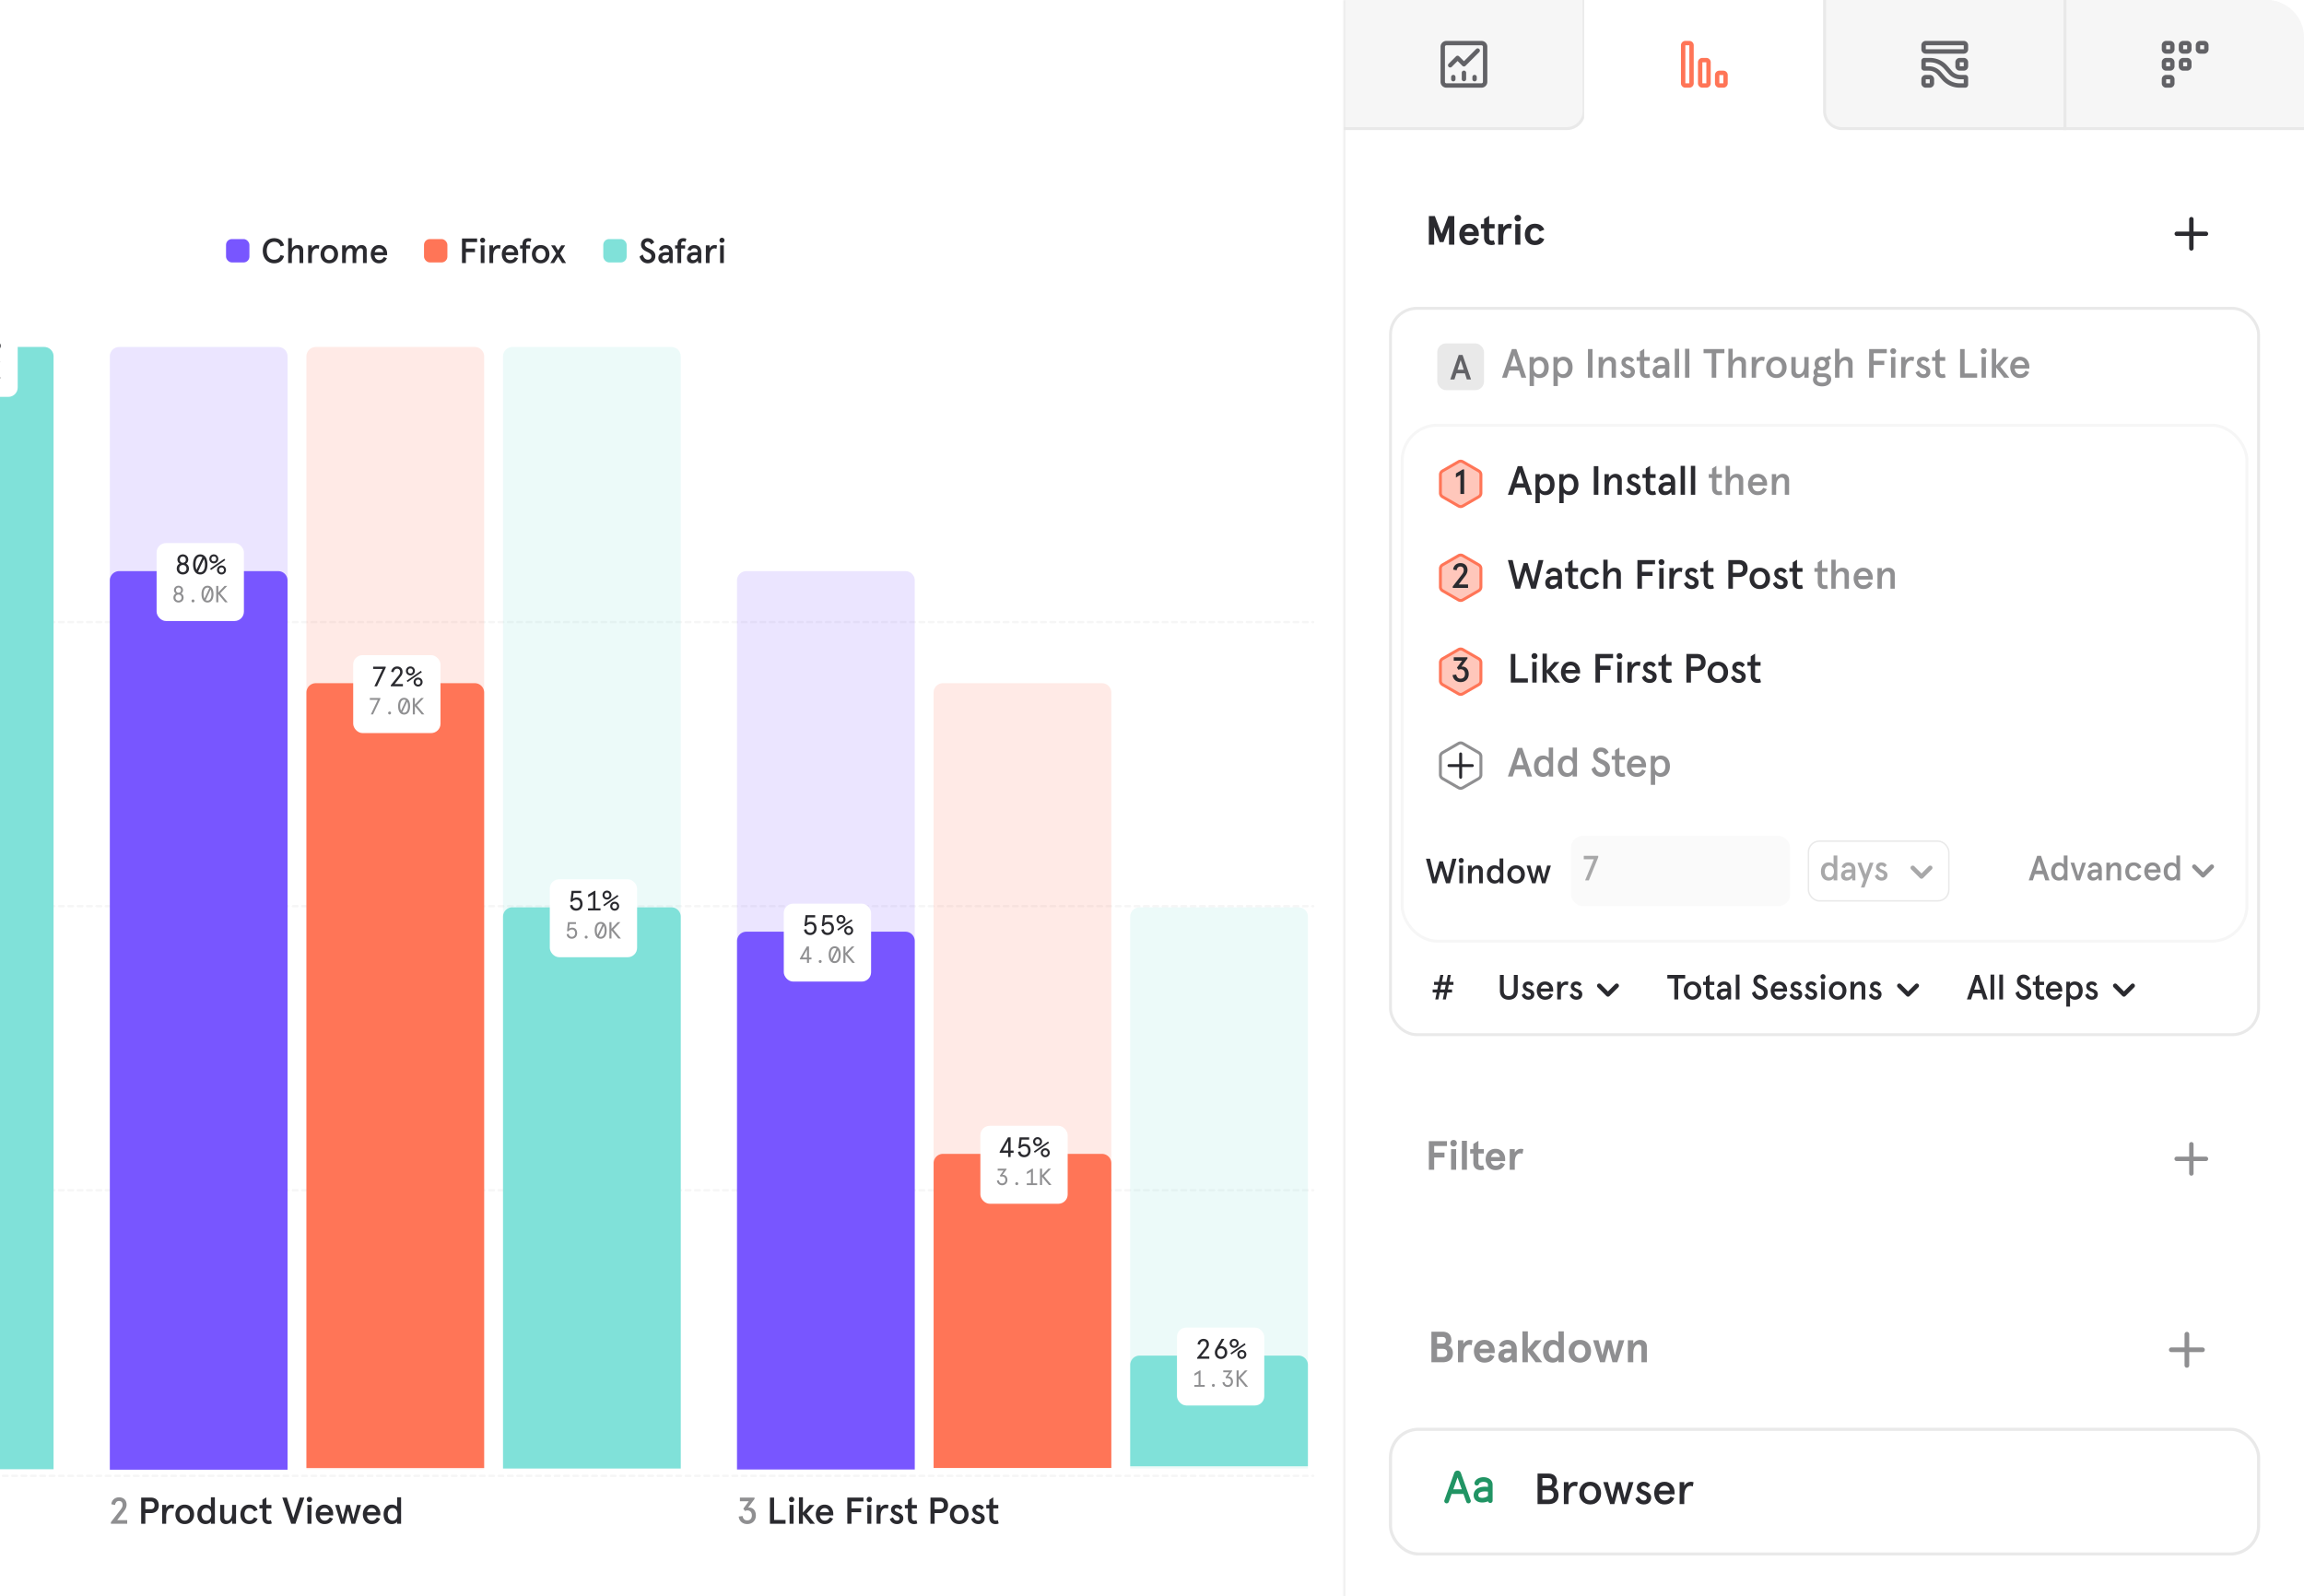 <svg xmlns="http://www.w3.org/2000/svg" width="739" height="512" fill="none"><g clip-path="url(#a)"><path fill="#fff" d="M0 0h727c6.627 0 12 5.373 12 12v488c0 6.627-5.373 12-12 12H0V0Z"/><rect width="7.5" height="7.5" x="72.5" y="76.688" fill="#7856FF" rx="1.875"/><path fill="#2A2A2F" d="M87.935 84.465c-1.913 0-3.645-1.361-3.645-4.028 0-2.666 1.744-4.027 3.645-4.027 1.654 0 2.801.877 3.172 2.34l-1.136.304c-.303-.889-.911-1.485-2.036-1.485-1.316 0-2.374.945-2.374 2.868 0 1.924 1.058 2.87 2.374 2.87 1.125 0 1.733-.597 2.036-1.486l1.136.304c-.37 1.463-1.518 2.34-3.172 2.34Zm4.491-.09V76.41h1.193v3.308a2.1 2.1 0 0 1 1.867-1.103c1.08 0 1.766.585 1.766 1.755v4.005H96.06v-3.634c0-.72-.304-1.091-.945-1.091-.754 0-1.496.754-1.496 2.317v2.408h-1.193Zm6.416 0v-5.67h1.193v.945c.382-.675.99-1.035 1.676-1.035.27 0 .495.056.731.135l-.225 1.103a1.224 1.224 0 0 0-.652-.17c-.822 0-1.53.754-1.53 2.622v2.07h-1.193Zm6.782.09c-1.777 0-2.812-1.328-2.812-2.925 0-1.598 1.035-2.925 2.812-2.925 1.767 0 2.813 1.328 2.813 2.925 0 1.597-1.046 2.925-2.813 2.925Zm0-1.035c1.013 0 1.564-.9 1.564-1.89 0-.99-.551-1.89-1.564-1.89-1.012 0-1.575.9-1.575 1.89 0 .99.563 1.89 1.575 1.89Zm4.117.945v-5.67h1.192v.99c.394-.664.923-1.08 1.676-1.08.754 0 1.35.383 1.575 1.193.394-.72 1.047-1.193 1.767-1.193 1.08 0 1.665.641 1.665 1.778v3.982h-1.182v-3.791c0-.653-.27-.934-.798-.934-.743 0-1.362.832-1.362 2.43v2.295h-1.181v-3.791c0-.653-.27-.934-.799-.934-.753 0-1.361.855-1.361 2.52v2.205h-1.192Zm14.431-3.015v.495h-4.039c.101.99.652 1.575 1.496 1.575.709 0 1.125-.315 1.485-.979l.979.383c-.484 1.057-1.238 1.631-2.52 1.631-1.811 0-2.655-1.496-2.655-2.925 0-1.44.844-2.925 2.655-2.925 1.766 0 2.599 1.406 2.599 2.745Zm-3.983-.472h2.768c-.124-.687-.552-1.238-1.384-1.238-.653 0-1.204.416-1.384 1.237Z"/><rect width="7.5" height="7.5" x="136" y="76.688" fill="#FF7557" rx="1.875"/><path fill="#2A2A2F" d="M148.184 84.375V76.5h4.848v1.159h-3.599v2.07h2.913v1.159h-2.913v3.487h-1.249Zm6.614-6.502a.78.78 0 0 1-.799-.8.78.78 0 0 1 .799-.798.79.79 0 0 1 .81.799.79.79 0 0 1-.81.799Zm-.597 6.502v-5.67h1.193v5.67h-1.193Zm2.78 0v-5.67h1.192v.945c.383-.675.99-1.035 1.677-1.035.27 0 .495.056.731.135l-.225 1.103a1.226 1.226 0 0 0-.653-.17c-.821 0-1.53.754-1.53 2.622v2.07h-1.192Zm9.223-3.015v.495h-4.038c.101.99.652 1.575 1.496 1.575.709 0 1.125-.315 1.485-.979l.979.383c-.484 1.057-1.238 1.631-2.52 1.631-1.812 0-2.655-1.496-2.655-2.925 0-1.44.843-2.925 2.655-2.925 1.766 0 2.598 1.406 2.598 2.745Zm-3.982-.472h2.767c-.123-.687-.551-1.238-1.383-1.238-.653 0-1.204.416-1.384 1.237Zm5.363 3.487V79.74h-.777v-1.035h.777v-.315c0-1.361.742-1.98 1.89-1.98.393 0 .731.079.945.203l-.259.978a1.495 1.495 0 0 0-.641-.146c-.462 0-.754.248-.754.844v.416h1.249v1.035h-1.249v4.635h-1.181Zm5.835.09c-1.777 0-2.812-1.328-2.812-2.925 0-1.598 1.035-2.925 2.812-2.925 1.766 0 2.813 1.328 2.813 2.925 0 1.597-1.047 2.925-2.813 2.925Zm0-1.035c1.013 0 1.564-.9 1.564-1.89 0-.99-.551-1.89-1.564-1.89-1.012 0-1.575.9-1.575 1.89 0 .99.563 1.89 1.575 1.89Zm3.078.945 1.89-3.049-1.632-2.621h1.26l1.002 1.62 1.012-1.62h1.249l-1.62 2.621 1.89 3.049H180.3l-1.282-2.036-1.283 2.036h-1.237Z"/><rect width="7.5" height="7.5" x="193.5" y="76.688" fill="#80E1D9" rx="1.875"/><path fill="#2A2A2F" d="M207.776 84.465c-1.395 0-2.396-.99-2.632-2.183l1.024-.63c.225.9.708 1.654 1.642 1.654.641 0 1.136-.337 1.136-1.114 0-.787-.843-1.136-1.777-1.597-.821-.405-1.564-1.001-1.564-2.16 0-1.159.878-2.025 2.104-2.025 1.102 0 1.766.517 2.126 1.361l-1.001.641c-.248-.64-.664-.843-1.125-.843-.518 0-.9.371-.9.821 0 .731.765 1.08 1.597 1.451.957.439 1.8 1.002 1.8 2.295 0 1.418-1.023 2.329-2.43 2.329Zm5.124 0c-.957 0-1.733-.563-1.733-1.721 0-1.17.945-1.856 2.43-1.856h.99v-.248c0-.72-.495-.99-1.08-.99-.551 0-.922.27-1.091.765l-1.035-.236c.18-.934 1.024-1.564 2.126-1.564 1.373 0 2.261.765 2.261 2.261v3.499h-.956l-.157-.765c-.372.506-.923.855-1.755.855Zm.281-1.035c.664 0 1.406-.461 1.406-1.429v-.146h-.945c-.799 0-1.237.292-1.237.877 0 .428.315.698.776.698Zm4.125.945V79.74h-.776v-1.035h.776v-.315c0-1.361.743-1.98 1.89-1.98.394 0 .731.079.945.203l-.259.978a1.488 1.488 0 0 0-.641-.146c-.461 0-.754.248-.754.844v.416h1.249v1.035h-1.249v4.635h-1.181Zm4.756.09c-.956 0-1.732-.563-1.732-1.721 0-1.17.945-1.856 2.43-1.856h.99v-.248c0-.72-.495-.99-1.08-.99-.551 0-.923.27-1.091.765l-1.035-.236c.18-.934 1.023-1.564 2.126-1.564 1.372 0 2.261.765 2.261 2.261v3.499h-.956l-.158-.765c-.371.506-.922.855-1.755.855Zm.282-1.035c.663 0 1.406-.461 1.406-1.429v-.146h-.945c-.799 0-1.238.292-1.238.877 0 .428.315.698.777.698Zm4.057.945v-5.67h1.193v.945c.382-.675.99-1.035 1.676-1.035.27 0 .495.056.731.135l-.225 1.103a1.224 1.224 0 0 0-.652-.17c-.822 0-1.53.754-1.53 2.622v2.07h-1.193Zm5.167-6.502a.78.78 0 0 1-.799-.8.78.78 0 0 1 .799-.798.79.79 0 0 1 .81.799.79.79 0 0 1-.81.799Zm-.597 6.502v-5.67h1.193v5.67h-1.193Z"/><path stroke="#F6F6F6" stroke-dasharray="1.5 1.5" stroke-linecap="round" stroke-linejoin="round" stroke-width=".75" d="M-167.06 199.562h588.25m-588.25 91.126h588.25m-588.25 91.124h588.25m-588.25 91.626h588.25"/><path fill="#80E1D9" d="M-39.823 114.312a3 3 0 0 1 3-3h51a3 3 0 0 1 3 3.001v356.999h-57v-357Z" opacity=".15"/><path fill="#80E1D9" d="M-39.823 114.312a3 3 0 0 1 3-3h51a3 3 0 0 1 3 3.001v356.999h-57v-357Z"/><g filter="url(#b)"><rect width="33" height="25" x="-27.323" y="99.313" fill="#fff" rx="3"/><path fill="#2A2A2F" d="M-20.932 109.312v-.684h1.62v-4.482l-1.575.936v-.828l2.043-1.242h.288v5.616h1.62v.684h-3.996Zm7.318.073c-1.467 0-2.304-1.26-2.304-3.223 0-1.962.837-3.222 2.304-3.222 1.467 0 2.304 1.26 2.304 3.222 0 1.963-.837 3.223-2.304 3.223Zm-1.18-1.513 1.873-4.005a1.21 1.21 0 0 0-.693-.207c-.963 0-1.512.963-1.512 2.502 0 .702.117 1.278.333 1.71Zm1.18.792c.963 0 1.512-.963 1.512-2.502 0-.702-.117-1.287-.333-1.71l-1.872 4.005c.198.135.432.207.693.207Zm5.58.721c-1.466 0-2.303-1.26-2.303-3.223 0-1.962.837-3.222 2.304-3.222 1.467 0 2.304 1.26 2.304 3.222 0 1.963-.837 3.223-2.304 3.223Zm-1.178-1.513 1.872-4.005a1.21 1.21 0 0 0-.693-.207c-.963 0-1.512.963-1.512 2.502 0 .702.117 1.278.333 1.71Zm1.179.792c.963 0 1.512-.963 1.512-2.502 0-.702-.117-1.287-.333-1.71l-1.872 4.005c.198.135.432.207.693.207Zm4.348-2.844a1.42 1.42 0 0 1-1.44-1.44c0-.801.62-1.44 1.44-1.44.819 0 1.44.639 1.44 1.44 0 .801-.621 1.44-1.44 1.44Zm0-.63c.486 0 .783-.351.783-.81 0-.459-.297-.81-.783-.81-.486 0-.783.351-.783.81 0 .459.297.81.783.81Zm-.891 2.763-.306-.432 4.563-3.177.306.432-4.563 3.177Zm3.357 1.432c-.82 0-1.44-.64-1.44-1.441s.62-1.44 1.44-1.44c.819 0 1.44.639 1.44 1.44 0 .801-.621 1.441-1.44 1.441Zm0-.631c.486 0 .783-.351.783-.81 0-.459-.297-.81-.783-.81-.486 0-.783.351-.783.81 0 .459.297.81.783.81Z"/><path fill="#8F8F91" d="M-21.573 118.312v-.57h1.35v-3.735l-1.312.78v-.69l1.702-1.035h.24v4.68h1.35v.57h-3.33Zm6.098.061c-1.222 0-1.92-1.05-1.92-2.686 0-1.635.698-2.685 1.92-2.685 1.223 0 1.92 1.05 1.92 2.685 0 1.636-.697 2.686-1.92 2.686Zm-.982-1.261 1.56-3.337a1.005 1.005 0 0 0-.578-.173c-.802 0-1.26.803-1.26 2.085 0 .585.098 1.065.278 1.425Zm.982.66c.803 0 1.26-.802 1.26-2.085 0-.585-.097-1.072-.277-1.425l-1.56 3.338c.165.112.36.172.577.172Zm4.651.563a.45.45 0 0 1-.465-.465.45.45 0 0 1 .465-.465.45.45 0 0 1 .465.465.45.45 0 0 1-.465.465Zm4.651.038c-1.222 0-1.92-1.05-1.92-2.686 0-1.635.698-2.685 1.92-2.685 1.223 0 1.92 1.05 1.92 2.685 0 1.636-.697 2.686-1.92 2.686Zm-.982-1.261 1.56-3.337a1.005 1.005 0 0 0-.578-.173c-.802 0-1.26.803-1.26 2.085 0 .585.098 1.065.278 1.425Zm.982.66c.803 0 1.26-.802 1.26-2.085 0-.585-.097-1.072-.277-1.425l-1.56 3.338c.165.112.36.172.577.172Zm2.799.54v-5.25h.66v2.108l2.01-2.108h.862l-2.265 2.363 2.43 2.887h-.84l-2.197-2.632v2.632h-.66Z"/></g><path fill="#7856FF" d="M35.232 114.312a3 3 0 0 1 3-3h51a3 3 0 0 1 3 3.001v356.999h-57v-357Z" opacity=".15"/><path fill="#7856FF" d="M35.232 186.213a3 3 0 0 1 3-3h51a3 3 0 0 1 3 3v285.25h-57v-285.25Z"/><g filter="url(#c)"><rect width="28" height="25" x="50.232" y="171.213" fill="#fff" rx="3"/><path fill="#2A2A2F" d="M58.65 181.285c-1.043 0-1.952-.693-1.952-1.881 0-.783.387-1.332.936-1.584-.423-.225-.72-.765-.72-1.296 0-.936.72-1.683 1.737-1.683 1.017 0 1.737.747 1.737 1.683 0 .531-.297 1.071-.72 1.296.549.252.936.801.936 1.584 0 1.188-.91 1.881-1.953 1.881Zm0-3.762c.595 0 .964-.423.964-.999 0-.576-.37-.999-.963-.999-.594 0-.963.423-.963.999 0 .576.369.999.963.999Zm0 3.042c.667 0 1.162-.441 1.162-1.161s-.495-1.161-1.161-1.161-1.161.441-1.161 1.161.495 1.161 1.16 1.161Zm5.582.72c-1.467 0-2.304-1.26-2.304-3.222s.837-3.222 2.304-3.222c1.467 0 2.304 1.26 2.304 3.222s-.837 3.222-2.304 3.222Zm-1.18-1.512 1.873-4.005a1.21 1.21 0 0 0-.693-.207c-.963 0-1.512.963-1.512 2.502 0 .702.117 1.278.333 1.71Zm1.18.792c.963 0 1.512-.963 1.512-2.502 0-.702-.117-1.287-.333-1.71l-1.872 4.005c.198.135.432.207.693.207Zm4.348-2.844a1.42 1.42 0 0 1-1.44-1.44c0-.801.62-1.44 1.44-1.44.819 0 1.44.639 1.44 1.44 0 .801-.621 1.44-1.44 1.44Zm0-.63c.486 0 .783-.351.783-.81 0-.459-.297-.81-.783-.81-.486 0-.783.351-.783.81 0 .459.297.81.783.81Zm-.891 2.763-.306-.432 4.563-3.177.306.432-4.563 3.177Zm3.357 1.431a1.42 1.42 0 0 1-1.44-1.44c0-.801.62-1.44 1.44-1.44.819 0 1.44.639 1.44 1.44 0 .801-.621 1.44-1.44 1.44Zm0-.63c.486 0 .783-.351.783-.81 0-.459-.297-.81-.783-.81-.486 0-.783.351-.783.81 0 .459.297.81.783.81Z"/><path fill="#8F8F91" d="M57.256 190.273c-.87 0-1.628-.578-1.628-1.568 0-.652.323-1.11.78-1.32-.352-.187-.6-.637-.6-1.08 0-.78.6-1.402 1.448-1.402.847 0 1.447.622 1.447 1.402 0 .443-.247.893-.6 1.08.458.21.78.668.78 1.32 0 .99-.757 1.568-1.627 1.568Zm0-3.135c.495 0 .802-.353.802-.833s-.307-.832-.802-.832c-.495 0-.803.352-.803.832s.308.833.803.833Zm0 2.535c.555 0 .967-.368.967-.968s-.412-.967-.967-.967c-.555 0-.968.367-.968.967s.413.968.968.968Zm4.65.562a.45.45 0 0 1-.465-.465.45.45 0 0 1 .465-.465.45.45 0 0 1 .465.465.45.45 0 0 1-.465.465Zm4.651.038c-1.222 0-1.92-1.05-1.92-2.685s.698-2.685 1.92-2.685c1.223 0 1.92 1.05 1.92 2.685s-.697 2.685-1.92 2.685Zm-.982-1.26 1.56-3.338a1.012 1.012 0 0 0-.578-.172c-.802 0-1.26.802-1.26 2.085 0 .585.098 1.065.278 1.425Zm.982.66c.803 0 1.26-.803 1.26-2.085 0-.585-.097-1.073-.277-1.425l-1.56 3.337c.165.113.36.173.577.173Zm2.799.54v-5.25h.66v2.107l2.01-2.107h.862l-2.265 2.362 2.43 2.888h-.84l-2.197-2.633v2.633h-.66Z"/></g><path fill="#FF7557" d="M98.288 114.312a3 3 0 0 1 3-3h51a3 3 0 0 1 3 3.001v356.999h-57v-357Z" opacity=".15"/><path fill="#FF7557" d="M98.288 222.162a3 3 0 0 1 3-3h51a3 3 0 0 1 3 3v248.75h-57v-248.75Z"/><g filter="url(#d)"><rect width="28" height="25" x="113.288" y="207.162" fill="#fff" rx="3"/><path fill="#2A2A2F" d="m120.078 217.162 2.655-5.58h-3.051v-.72h4.041v.333l-2.808 5.967h-.837Zm5.266 0v-.351l2.484-3.078c.414-.513.513-.801.513-1.197 0-.63-.36-1.026-.99-1.026-.603 0-1.008.468-1.107 1.143l-.765-.144a1.892 1.892 0 0 1 1.872-1.719c1.08 0 1.764.648 1.764 1.746 0 .531-.171.945-.504 1.368l-2.034 2.538h2.655v.72h-3.888Zm6.292-3.492c-.819 0-1.44-.639-1.44-1.44 0-.801.621-1.44 1.44-1.44s1.44.639 1.44 1.44c0 .801-.621 1.44-1.44 1.44Zm0-.63c.486 0 .783-.351.783-.81 0-.459-.297-.81-.783-.81-.486 0-.783.351-.783.81 0 .459.297.81.783.81Zm-.891 2.763-.306-.432 4.563-3.177.306.432-4.563 3.177Zm3.357 1.431c-.819 0-1.44-.639-1.44-1.44 0-.801.621-1.44 1.44-1.44s1.44.639 1.44 1.44c0 .801-.621 1.44-1.44 1.44Zm0-.63c.486 0 .783-.351.783-.81 0-.459-.297-.81-.783-.81-.486 0-.783.351-.783.81 0 .459.297.81.783.81Z"/><path fill="#8F8F91" d="m118.954 226.162 2.212-4.65h-2.542v-.6h3.367v.278l-2.34 4.972h-.697Zm6.008.023a.45.45 0 0 1-.465-.465.45.45 0 0 1 .465-.465.45.45 0 0 1 .465.465.45.45 0 0 1-.465.465Zm4.651.037c-1.222 0-1.92-1.05-1.92-2.685s.698-2.685 1.92-2.685c1.223 0 1.92 1.05 1.92 2.685s-.697 2.685-1.92 2.685Zm-.982-1.26 1.56-3.337a1.006 1.006 0 0 0-.578-.173c-.802 0-1.26.803-1.26 2.085 0 .585.098 1.065.278 1.425Zm.982.66c.803 0 1.26-.802 1.26-2.085 0-.585-.097-1.072-.277-1.425l-1.56 3.338c.165.112.36.172.577.172Zm2.798.54v-5.25h.66v2.108l2.01-2.108h.863l-2.265 2.363 2.43 2.887h-.84l-2.198-2.632v2.632h-.66Z"/></g><path fill="#80E1D9" d="M161.344 114.312a3 3 0 0 1 3-3h51a3 3 0 0 1 3 3.001v356.999h-57v-357Z" opacity=".15"/><path fill="#80E1D9" d="M161.344 294.062a3 3 0 0 1 3-3h51a3 3 0 0 1 3 3.001v176.999h-57v-177Z"/><g filter="url(#e)"><rect width="28" height="25" x="176.344" y="279.062" fill="#fff" rx="3"/><path fill="#2A2A2F" d="M184.807 289.135c-1.026 0-1.863-.577-1.98-1.72l.765-.144c.108.756.585 1.143 1.215 1.143.765 0 1.278-.567 1.278-1.404s-.432-1.404-1.206-1.404c-.585 0-1.116.315-1.413.702l-.495-.108.36-3.438h3.078v.72h-2.421l-.234 1.827c.252-.243.765-.423 1.179-.423 1.215 0 1.926.828 1.926 2.124 0 1.242-.837 2.125-2.052 2.125Zm3.799-.073v-.684h1.62v-4.482l-1.575.936v-.828l2.043-1.242h.288v5.616h1.62v.684h-3.996Zm6.085-3.492c-.819 0-1.44-.639-1.44-1.44 0-.801.621-1.44 1.44-1.44s1.44.639 1.44 1.44c0 .801-.621 1.44-1.44 1.44Zm0-.63c.486 0 .783-.351.783-.81 0-.459-.297-.81-.783-.81-.486 0-.783.351-.783.81 0 .459.297.81.783.81Zm-.891 2.763-.306-.432 4.563-3.177.306.432-4.563 3.177Zm3.357 1.432c-.819 0-1.44-.64-1.44-1.441s.621-1.44 1.44-1.44 1.44.639 1.44 1.44c0 .801-.621 1.441-1.44 1.441Zm0-.631c.486 0 .783-.351.783-.81 0-.459-.297-.81-.783-.81-.486 0-.783.351-.783.81 0 .459.297.81.783.81Z"/><path fill="#8F8F91" d="M183.404 298.123c-.855 0-1.552-.481-1.65-1.433l.638-.12c.09.63.487.952 1.012.952.638 0 1.065-.472 1.065-1.17 0-.697-.36-1.17-1.005-1.17-.487 0-.93.263-1.177.585l-.413-.09.3-2.865h2.565v.6h-2.017l-.195 1.523c.21-.203.637-.353.982-.353 1.013 0 1.605.69 1.605 1.77 0 1.035-.697 1.771-1.71 1.771Zm4.614-.038a.45.45 0 0 1-.465-.465.45.45 0 0 1 .465-.465.45.45 0 0 1 .465.465.45.45 0 0 1-.465.465Zm4.651.038c-1.223 0-1.92-1.05-1.92-2.686 0-1.635.697-2.685 1.92-2.685 1.222 0 1.92 1.05 1.92 2.685 0 1.636-.698 2.686-1.92 2.686Zm-.983-1.261 1.56-3.337a1.005 1.005 0 0 0-.577-.173c-.803 0-1.26.803-1.26 2.085 0 .585.097 1.065.277 1.425Zm.983.66c.802 0 1.26-.802 1.26-2.085 0-.585-.098-1.072-.278-1.425l-1.56 3.338c.165.112.36.172.578.172Zm2.798.54v-5.25h.66v2.108l2.01-2.108H199l-2.265 2.363 2.43 2.887h-.84l-2.198-2.632v2.632h-.66Z"/></g><path fill="#8F8F91" d="M35.568 488.812v-.504l3.012-3.9c.588-.732.744-1.14.744-1.68 0-.768-.42-1.236-1.176-1.236-.684 0-1.14.492-1.248 1.284l-1.188-.228c.096-1.284 1.092-2.232 2.46-2.232 1.5 0 2.436.948 2.436 2.376 0 .708-.276 1.38-.816 2.076l-2.196 2.868H40.8v1.176h-5.232Z"/><path fill="#2A2A2F" d="M45.287 488.812v-8.4h3.072c1.692 0 2.568 1.02 2.568 2.484s-.876 2.484-2.568 2.484h-1.74v3.432h-1.332Zm1.332-4.668h1.704c.828 0 1.248-.444 1.248-1.248s-.42-1.248-1.248-1.248h-1.704v2.496Zm5.403 4.668v-6.048h1.272v1.008c.408-.72 1.056-1.104 1.788-1.104.288 0 .528.06.78.144l-.24 1.176c-.204-.12-.42-.18-.696-.18-.876 0-1.632.804-1.632 2.796v2.208h-1.272Zm7.235.097c-1.896 0-3-1.417-3-3.121s1.104-3.12 3-3.12c1.884 0 3 1.416 3 3.12 0 1.704-1.116 3.121-3 3.121Zm0-1.105c1.08 0 1.668-.96 1.668-2.016s-.588-2.016-1.668-2.016-1.68.96-1.68 2.016.6 2.016 1.68 2.016Zm6.706 1.105c-1.716 0-2.652-1.297-2.652-3.121s.936-3.12 2.652-3.12c.756 0 1.368.324 1.68.732v-3.084h1.272v8.496h-1.272v-.696c-.216.36-.828.793-1.68.793Zm.24-1.105c.936 0 1.56-.768 1.56-2.016s-.624-2.016-1.56-2.016c-.924 0-1.572.768-1.572 2.016s.648 2.016 1.572 2.016Zm6.3 1.105c-1.092 0-1.86-.649-1.86-1.873v-4.272h1.272v3.924c0 .768.372 1.116.972 1.116.84 0 1.56-.924 1.56-2.556v-2.484h1.26v6.048h-1.26v-1.056c-.444.684-1.128 1.153-1.944 1.153Zm7.47 0c-1.909 0-2.869-1.453-2.869-3.121s.96-3.12 2.868-3.12c1.296 0 2.208.576 2.652 1.704l-1.128.468c-.312-.684-.78-1.068-1.524-1.068-1.044 0-1.548.876-1.548 2.016 0 1.14.504 2.016 1.548 2.016.744 0 1.2-.384 1.524-1.068l1.128.456c-.444 1.128-1.356 1.717-2.652 1.717Zm6.215 0c-1.224 0-2.016-.673-2.016-2.113v-2.928H83.2v-1.104h.972v-1.644l1.272-.804v2.448h1.608v1.104h-1.608v2.952c0 .732.3.984.804.984.216 0 .42-.036.636-.156l.3 1.044c-.312.157-.66.217-.996.217Zm7.216-.097-2.856-8.4H92l2.076 6.528 2.088-6.528h1.452l-2.856 8.4h-1.356Zm5.848-6.936a.833.833 0 0 1-.852-.852c0-.48.36-.852.852-.852s.864.372.864.852-.372.852-.864.852Zm-.636 6.936v-6.048h1.272v6.048h-1.272Zm8.256-3.216v.528h-4.308c.108 1.056.696 1.68 1.596 1.68.756 0 1.2-.336 1.584-1.044l1.044.408c-.516 1.128-1.32 1.741-2.688 1.741-1.932 0-2.832-1.597-2.832-3.121 0-1.536.9-3.12 2.832-3.12 1.884 0 2.772 1.5 2.772 2.928Zm-4.248-.504h2.952c-.132-.732-.588-1.32-1.476-1.32-.696 0-1.284.444-1.476 1.32Zm6.754 3.72-1.896-6.048h1.284l1.176 4.404 1.104-4.404h1.188l1.104 4.404 1.176-4.404h1.284l-1.896 6.048h-1.152l-1.104-4.224-1.116 4.224h-1.152Zm12.611-3.216v.528h-4.308c.108 1.056.696 1.68 1.596 1.68.756 0 1.2-.336 1.584-1.044l1.044.408c-.516 1.128-1.32 1.741-2.688 1.741-1.932 0-2.832-1.597-2.832-3.121 0-1.536.9-3.12 2.832-3.12 1.884 0 2.772 1.5 2.772 2.928Zm-4.248-.504h2.952c-.132-.732-.588-1.32-1.476-1.32-.696 0-1.284.444-1.476 1.32Zm7.953 3.817c-1.716 0-2.652-1.297-2.652-3.121s.936-3.12 2.652-3.12c.756 0 1.368.324 1.68.732v-3.084h1.272v8.496h-1.272v-.696c-.216.36-.828.793-1.68.793Zm.24-1.105c.936 0 1.56-.768 1.56-2.016s-.624-2.016-1.56-2.016c-.924 0-1.572.768-1.572 2.016s.648 2.016 1.572 2.016Z"/><path fill="#7856FF" d="M236.398 186.213a3 3 0 0 1 3-3h51a3 3 0 0 1 3 3v285.25h-57v-285.25Z" opacity=".15"/><path fill="#7856FF" d="M236.398 301.878a3 3 0 0 1 3-3h51a3 3 0 0 1 3 3v169.5h-57v-169.5Z"/><g filter="url(#f)"><rect width="28" height="25" x="251.398" y="286.878" fill="#fff" rx="3"/><path fill="#2A2A2F" d="M259.862 296.95c-1.026 0-1.863-.576-1.98-1.719l.765-.144c.108.756.585 1.143 1.215 1.143.765 0 1.278-.567 1.278-1.404s-.432-1.404-1.206-1.404c-.585 0-1.116.315-1.413.702l-.495-.108.36-3.438h3.078v.72h-2.421l-.234 1.827c.252-.243.765-.423 1.179-.423 1.215 0 1.926.828 1.926 2.124 0 1.242-.837 2.124-2.052 2.124Zm5.581 0c-1.026 0-1.863-.576-1.98-1.719l.765-.144c.108.756.585 1.143 1.215 1.143.765 0 1.278-.567 1.278-1.404s-.432-1.404-1.206-1.404c-.585 0-1.116.315-1.413.702l-.495-.108.36-3.438h3.078v.72h-2.421l-.234 1.827c.252-.243.765-.423 1.179-.423 1.215 0 1.926.828 1.926 2.124 0 1.242-.837 2.124-2.052 2.124Zm4.303-3.564c-.819 0-1.44-.639-1.44-1.44 0-.801.621-1.44 1.44-1.44s1.44.639 1.44 1.44c0 .801-.621 1.44-1.44 1.44Zm0-.63c.486 0 .783-.351.783-.81 0-.459-.297-.81-.783-.81-.486 0-.783.351-.783.81 0 .459.297.81.783.81Zm-.891 2.763-.306-.432 4.563-3.177.306.432-4.563 3.177Zm3.357 1.431c-.819 0-1.44-.639-1.44-1.44 0-.801.621-1.44 1.44-1.44s1.44.639 1.44 1.44c0 .801-.621 1.44-1.44 1.44Zm0-.63c.486 0 .783-.351.783-.81 0-.459-.297-.81-.783-.81-.486 0-.783.351-.783.81 0 .459.297.81.783.81Z"/><path fill="#8F8F91" d="M258.842 305.878v-1.118h-2.28v-.262l2.22-3.87h.705v3.532h.795v.6h-.795v1.118h-.645Zm-1.425-1.718h1.425v-2.542l-1.425 2.542Zm5.656 1.74a.45.45 0 0 1-.465-.465.45.45 0 0 1 .465-.465.45.45 0 0 1 .465.465.45.45 0 0 1-.465.465Zm4.65.038c-1.222 0-1.92-1.05-1.92-2.685s.698-2.685 1.92-2.685c1.223 0 1.92 1.05 1.92 2.685s-.697 2.685-1.92 2.685Zm-.982-1.26 1.56-3.338a1.012 1.012 0 0 0-.578-.172c-.802 0-1.26.802-1.26 2.085 0 .585.098 1.065.278 1.425Zm.982.66c.803 0 1.26-.803 1.26-2.085 0-.585-.097-1.073-.277-1.425l-1.56 3.337c.165.113.36.173.577.173Zm2.799.54v-5.25h.66v2.107l2.01-2.107h.862l-2.265 2.362 2.43 2.888h-.84l-2.197-2.633v2.633h-.66Z"/></g><path fill="#FF7557" d="M299.454 222.162a3 3 0 0 1 3-3h51a3 3 0 0 1 3 3v248.75h-57v-248.75Z" opacity=".15"/><path fill="#FF7557" d="M299.454 373.152a3 3 0 0 1 3-3h51a3 3 0 0 1 3 3v97.75h-57v-97.75Z"/><g filter="url(#g)"><rect width="28" height="25" x="314.454" y="358.152" fill="#fff" rx="3"/><path fill="#2A2A2F" d="M323.377 368.152v-1.341h-2.736v-.315l2.664-4.644h.846v4.239h.954v.72h-.954v1.341h-.774Zm-1.71-2.061h1.71v-3.051l-1.71 3.051Zm6.832 2.133c-1.026 0-1.863-.576-1.98-1.719l.765-.144c.108.756.585 1.143 1.215 1.143.765 0 1.278-.567 1.278-1.404s-.432-1.404-1.206-1.404c-.585 0-1.116.315-1.413.702l-.495-.108.36-3.438h3.078v.72h-2.421l-.234 1.827c.252-.243.765-.423 1.179-.423 1.215 0 1.926.828 1.926 2.124 0 1.242-.837 2.124-2.052 2.124Zm4.303-3.564c-.819 0-1.44-.639-1.44-1.44 0-.801.621-1.44 1.44-1.44s1.44.639 1.44 1.44c0 .801-.621 1.44-1.44 1.44Zm0-.63c.486 0 .783-.351.783-.81 0-.459-.297-.81-.783-.81-.486 0-.783.351-.783.81 0 .459.297.81.783.81Zm-.891 2.763-.306-.432 4.563-3.177.306.432-4.563 3.177Zm3.357 1.431c-.819 0-1.44-.639-1.44-1.44 0-.801.621-1.44 1.44-1.44s1.44.639 1.44 1.44c0 .801-.621 1.44-1.44 1.44Zm0-.63c.486 0 .783-.351.783-.81 0-.459-.297-.81-.783-.81-.486 0-.783.351-.783.81 0 .459.297.81.783.81Z"/><path fill="#8F8F91" d="M321.425 377.212c-.87 0-1.583-.585-1.673-1.5l.63-.082c.09.622.435.982 1.043.982.607 0 1.05-.39 1.05-1.11 0-.72-.428-1.11-1.05-1.11-.158 0-.308.023-.465.098l-.263-.353 1.193-1.635H320v-.6h2.85v.203l-1.335 1.807a.946.946 0 0 1 .21-.022c.802 0 1.395.645 1.395 1.612 0 1.005-.698 1.71-1.695 1.71Zm4.703-.037a.45.45 0 0 1-.465-.465.45.45 0 0 1 .465-.465.45.45 0 0 1 .465.465.45.45 0 0 1-.465.465Zm3.204-.023v-.57h1.35v-3.735l-1.313.78v-.69l1.703-1.035h.24v4.68h1.35v.57h-3.33Zm4.245 0v-5.25h.66v2.108l2.01-2.108h.863l-2.265 2.363 2.43 2.887h-.84l-2.198-2.632v2.632h-.66Z"/></g><path fill="#80E1D9" d="M362.51 294.062a3 3 0 0 1 3-3h51a3 3 0 0 1 3 3.001v176.999h-57v-177Z" opacity=".15"/><path fill="#80E1D9" d="M362.51 437.863a3 3 0 0 1 3-3h51a3 3 0 0 1 3 3v32.5h-57v-32.5Z"/><g filter="url(#h)"><rect width="28" height="25" x="377.51" y="422.863" fill="#fff" rx="3"/><path fill="#2A2A2F" d="M383.984 432.863v-.351l2.484-3.078c.414-.513.513-.801.513-1.197 0-.63-.36-1.026-.99-1.026-.603 0-1.008.468-1.107 1.143l-.765-.144a1.892 1.892 0 0 1 1.872-1.719c1.08 0 1.764.648 1.764 1.746 0 .531-.171.945-.504 1.368l-2.034 2.538h2.655v.72h-3.888Zm7.66.072c-1.17 0-1.989-.9-1.989-2.052 0-.432.117-.828.324-1.179l1.863-3.213h.864l-1.368 2.403a.919.919 0 0 1 .342-.063c1.152 0 1.953.846 1.953 2.052 0 1.152-.819 2.052-1.989 2.052Zm0-.72c.693 0 1.197-.558 1.197-1.332 0-.819-.504-1.332-1.197-1.332-.693 0-1.197.513-1.197 1.332 0 .774.504 1.332 1.197 1.332Zm4.213-2.844c-.819 0-1.44-.639-1.44-1.44 0-.801.621-1.44 1.44-1.44s1.44.639 1.44 1.44c0 .801-.621 1.44-1.44 1.44Zm0-.63c.486 0 .783-.351.783-.81 0-.459-.297-.81-.783-.81-.486 0-.783.351-.783.81 0 .459.297.81.783.81Zm-.891 2.763-.306-.432 4.563-3.177.306.432-4.563 3.177Zm3.357 1.431c-.819 0-1.44-.639-1.44-1.44 0-.801.621-1.44 1.44-1.44s1.44.639 1.44 1.44c0 .801-.621 1.44-1.44 1.44Zm0-.63c.486 0 .783-.351.783-.81 0-.459-.297-.81-.783-.81-.486 0-.783.351-.783.81 0 .459.297.81.783.81Z"/><path fill="#8F8F91" d="M383.086 441.863v-.57h1.35v-3.735l-1.313.78v-.69l1.703-1.035h.24v4.68h1.35v.57h-3.33Zm6.098.022a.45.45 0 0 1-.465-.465.45.45 0 0 1 .465-.465.45.45 0 0 1 .465.465.45.45 0 0 1-.465.465Zm4.598.038c-.87 0-1.582-.585-1.672-1.5l.63-.083c.09.623.435.983 1.042.983.608 0 1.05-.39 1.05-1.11 0-.72-.427-1.11-1.05-1.11a1.04 1.04 0 0 0-.465.097l-.262-.352 1.192-1.635h-1.89v-.6h2.85v.202l-1.335 1.808a.952.952 0 0 1 .21-.023c.803 0 1.395.645 1.395 1.613 0 1.005-.697 1.71-1.695 1.71Zm2.851-.06v-5.25h.66v2.107l2.01-2.107h.863l-2.265 2.362 2.43 2.888h-.84l-2.198-2.633v2.633h-.66Z"/></g><path fill="#8F8F91" d="M239.662 488.909c-1.5 0-2.592-.973-2.736-2.413l1.236-.168c.168.84.636 1.404 1.5 1.404.924 0 1.5-.612 1.5-1.584 0-1.068-.6-1.632-1.488-1.632-.264 0-.492.06-.732.192l-.528-.732 1.752-2.388h-2.844v-1.176h4.692v.432l-2.064 2.772c.096-.012.204-.024.324-.024 1.272 0 2.172.996 2.172 2.544 0 1.692-1.152 2.773-2.784 2.773Z"/><path fill="#2A2A2F" d="M246.957 488.812v-8.4h1.332v7.164h3.672v1.236h-5.004Zm6.938-6.936a.833.833 0 0 1-.852-.852c0-.48.36-.852.852-.852s.864.372.864.852-.372.852-.864.852Zm-.636 6.936v-6.048h1.272v6.048h-1.272Zm3 0v-8.496h1.272v4.908l2.136-2.46h1.56l-2.472 2.784 2.652 3.264h-1.56l-2.316-2.952v2.952h-1.272Zm11.01-3.216v.528h-4.308c.108 1.056.696 1.68 1.596 1.68.756 0 1.2-.336 1.584-1.044l1.044.408c-.516 1.128-1.32 1.741-2.688 1.741-1.932 0-2.832-1.597-2.832-3.121 0-1.536.9-3.12 2.832-3.12 1.884 0 2.772 1.5 2.772 2.928Zm-4.248-.504h2.952c-.132-.732-.588-1.32-1.476-1.32-.696 0-1.284.444-1.476 1.32Zm8.756 3.72v-8.4h5.172v1.236h-3.84v2.208h3.108v1.236h-3.108v3.72h-1.332Zm7.055-6.936a.833.833 0 0 1-.852-.852c0-.48.36-.852.852-.852s.864.372.864.852-.372.852-.864.852Zm-.636 6.936v-6.048h1.272v6.048h-1.272Zm2.965 0v-6.048h1.272v1.008c.408-.72 1.056-1.104 1.788-1.104.288 0 .528.06.78.144l-.24 1.176c-.204-.12-.42-.18-.696-.18-.876 0-1.632.804-1.632 2.796v2.208h-1.272Zm6.572.097c-1.332 0-2.1-.829-2.328-1.645l1.02-.54c.228.636.624 1.08 1.308 1.08.444 0 .804-.24.804-.732 0-.468-.588-.732-1.272-.996-.852-.324-1.464-.804-1.464-1.752s.78-1.656 1.848-1.656c.804 0 1.452.336 1.824.972l-.78.708c-.276-.42-.624-.576-1.032-.576-.36 0-.672.204-.672.576 0 .348.276.576 1.272.948.84.3 1.476.804 1.476 1.704 0 1.176-.816 1.909-2.004 1.909Zm5.492 0c-1.224 0-2.016-.673-2.016-2.113v-2.928h-.972v-1.104h.972v-1.644l1.272-.804v2.448h1.608v1.104h-1.608v2.952c0 .732.3.984.804.984.216 0 .42-.036.636-.156l.3 1.044c-.312.157-.66.217-.996.217Zm5.224-.097v-8.4h3.072c1.692 0 2.568 1.02 2.568 2.484s-.876 2.484-2.568 2.484h-1.74v3.432h-1.332Zm1.332-4.668h1.704c.828 0 1.248-.444 1.248-1.248s-.42-1.248-1.248-1.248h-1.704v2.496Zm7.892 4.765c-1.896 0-3-1.417-3-3.121s1.104-3.12 3-3.12c1.884 0 3 1.416 3 3.12 0 1.704-1.116 3.121-3 3.121Zm0-1.105c1.08 0 1.668-.96 1.668-2.016s-.588-2.016-1.668-2.016-1.68.96-1.68 2.016.6 2.016 1.68 2.016Zm6.17 1.105c-1.332 0-2.1-.829-2.328-1.645l1.02-.54c.228.636.624 1.08 1.308 1.08.444 0 .804-.24.804-.732 0-.468-.588-.732-1.272-.996-.852-.324-1.464-.804-1.464-1.752s.78-1.656 1.848-1.656c.804 0 1.452.336 1.824.972l-.78.708c-.276-.42-.624-.576-1.032-.576-.36 0-.672.204-.672.576 0 .348.276.576 1.272.948.84.3 1.476.804 1.476 1.704 0 1.176-.816 1.909-2.004 1.909Zm5.492 0c-1.224 0-2.016-.673-2.016-2.113v-2.928h-.972v-1.104h.972v-1.644l1.272-.804v2.448h1.608v1.104h-1.608v2.952c0 .732.3.984.804.984.216 0 .42-.036.636-.156l.3 1.044c-.312.157-.66.217-.996.217Z"/><g clip-path="url(#i)"><mask id="m" fill="#fff"><path d="M431 0h308.438v778.125H431V0Z"/></mask><path fill="#fff" d="M431 0h308.438v778.125H431V0Z"/><mask id="j" fill="#fff"><path d="M431 0h308.438v41.25H431V0Z"/></mask><path fill="#fff" d="M431 0h308.438v41.25H431V0Z"/><path fill="#E9E9E9" d="M431 0v.938h308.438V-.938H431V0Z" mask="url(#j)"/><path fill="#F6F6F6" d="M431 0h77.109v35.625a5.625 5.625 0 0 1-5.625 5.625H431V0Z"/><path fill="#E9E9E9" d="M431 0h77.109H431Zm77.578 35.625a6.094 6.094 0 0 1-6.094 6.094H431v-.938h71.484a5.157 5.157 0 0 0 5.157-5.156h.937ZM431 41.25V0v41.25ZM508.578 0v35.625a6.094 6.094 0 0 1-6.094 6.094v-.938a5.157 5.157 0 0 0 5.157-5.156V0h.937Z"/><path fill="#626266" d="M475.18 13.125c1.035 0 1.875.84 1.875 1.875v11.25c0 1.035-.84 1.875-1.875 1.875h-11.25a1.875 1.875 0 0 1-1.875-1.875V15c0-1.036.839-1.875 1.875-1.875h11.25Zm-11.25 1.406a.469.469 0 0 0-.469.469v11.25c0 .259.21.469.469.469h11.25c.259 0 .468-.21.468-.469V15a.468.468 0 0 0-.468-.469h-11.25Zm5.625 8.118c.388 0 .703.315.703.703v2.046a.704.704 0 0 1-1.406 0v-2.046c0-.388.314-.703.703-.703Zm-3.409 1.364c.388 0 .703.315.703.703v.681a.703.703 0 0 1-1.407 0v-.681c0-.389.315-.703.704-.703Zm6.818 0c.388 0 .703.314.703.703v.681a.703.703 0 0 1-1.406 0v-.681c0-.388.315-.703.703-.703Zm.525-8.318a.704.704 0 0 1 .994.995l-4.431 4.432a.703.703 0 0 1-.994 0l-1.549-1.549-1.889 1.89a.704.704 0 0 1-.995-.994l2.387-2.387a.703.703 0 0 1 .994 0l1.549 1.548 3.934-3.935Z"/><path fill="#fff" d="M508.109 0h77.109v41.25h-77.109z"/><path fill="#FF7557" d="M541.992 13.132a1.407 1.407 0 0 1 1.263 1.4v12.187c0 .728-.554 1.327-1.263 1.4l-.143.006h-1.279c-.776 0-1.406-.63-1.406-1.406V14.53c0-.776.63-1.406 1.406-1.406h1.279l.143.007Zm5.454 5.455a1.407 1.407 0 0 1 1.256 1.255l.007.143v6.734c0 .776-.63 1.406-1.406 1.406h-1.279c-.776 0-1.406-.63-1.406-1.406v-6.734l.007-.143a1.407 1.407 0 0 1 1.256-1.255l.143-.008h1.279l.143.008Zm5.312 4.084.143.007c.71.072 1.263.671 1.263 1.4v2.64c0 .777-.63 1.407-1.406 1.407h-1.279c-.776 0-1.406-.63-1.406-1.406v-2.642c0-.777.63-1.406 1.406-1.406h1.279Zm-12.188 4.048h1.279V14.53h-1.279v12.19Zm5.454 0h1.279v-6.734h-1.279v6.734Zm5.455-2.642v2.642h1.279v-2.642h-1.279Z"/><path fill="#F6F6F6" d="M585.219 0h77.109v41.25h-71.484a5.625 5.625 0 0 1-5.625-5.625V0Z"/><path fill="#E9E9E9" d="M585.219 0h77.109-77.109Zm77.578 41.719h-71.953a6.094 6.094 0 0 1-6.094-6.094h.938a5.156 5.156 0 0 0 5.156 5.156h71.015l.938.938Zm-71.953 0a6.094 6.094 0 0 1-6.094-6.094V0h.938v35.625a5.156 5.156 0 0 0 5.156 5.156v.938ZM662.797 0v41.719l-.938-.938V0h.938Z"/><path fill="#626266" d="M619.102 24.041a1.407 1.407 0 0 1 1.262 1.4v1.278c0 .728-.553 1.327-1.262 1.4l-.144.006h-1.278c-.777 0-1.407-.63-1.407-1.406V25.44c0-.776.63-1.406 1.407-1.406h1.278l.144.007Zm-.095-5.462a7.5 7.5 0 0 1 5.643 2.562l1.412 1.612.137.148a3.75 3.75 0 0 0 2.483 1.127l.202.005h1.452l.096.005a.938.938 0 0 1 .841.933v2.216l-.004.096a.938.938 0 0 1-.837.837l-.096.005h-1.796l-.404-.012a7.5 7.5 0 0 1-4.966-2.253l-.274-.296-1.411-1.614a3.75 3.75 0 0 0-2.822-1.28h-1.452a.938.938 0 0 1-.938-.938v-2.215a.939.939 0 0 1 .938-.938h1.796Zm-1.327 1.406v1.279h.983c1.487 0 2.901.642 3.88 1.76l1.411 1.614a6.095 6.095 0 0 0 4.586 2.08h1.327V25.44h-.983a5.156 5.156 0 0 1-3.88-1.76l-1.411-1.613a6.095 6.095 0 0 0-4.586-2.08h-1.327Zm0 6.734h1.278V25.44h-1.278v1.279Zm12.331-8.133a1.407 1.407 0 0 1 1.262 1.4v1.278c0 .728-.553 1.327-1.262 1.4l-.144.006h-1.278c-.777 0-1.406-.63-1.406-1.406v-1.279c0-.776.629-1.406 1.406-1.406h1.278l.144.007Zm-1.422 2.678h1.278v-1.279h-1.278v1.279Zm1.422-8.132a1.406 1.406 0 0 1 1.262 1.4v1.278c0 .728-.553 1.327-1.262 1.399l-.144.007H617.68c-.777 0-1.407-.63-1.407-1.406v-1.28c0-.776.63-1.406 1.407-1.406h12.187l.144.007ZM617.68 15.81h12.187v-1.28H617.68v1.279Z"/><path fill="#F6F6F6" d="M662.328 0h77.11v41.25h-77.11V0Z"/><path fill="#E9E9E9" d="M662.328 41.25h-.469v.469h.469v-.469Zm77.11 0v-.469h-77.11v.938h77.11v-.469Zm-77.11 0h.469V0h-.938v41.25h.469Z"/><path fill="#626266" d="M696.211 24.041a1.407 1.407 0 0 1 1.263 1.4v1.278c0 .776-.63 1.406-1.407 1.406h-1.278c-.777 0-1.406-.63-1.406-1.406V25.44c0-.776.629-1.406 1.406-1.406h1.278l.144.007Zm-1.422 2.678h1.278V25.44h-1.278v1.279Zm1.422-8.132a1.407 1.407 0 0 1 1.263 1.4v1.278a1.408 1.408 0 0 1-1.407 1.406h-1.278c-.776 0-1.406-.63-1.406-1.406v-1.279c0-.776.629-1.406 1.406-1.406h1.278l.144.007Zm5.454 0a1.407 1.407 0 0 1 1.263 1.4v1.278c0 .776-.63 1.406-1.407 1.406h-1.278c-.776 0-1.406-.63-1.406-1.406v-1.279c0-.776.63-1.406 1.406-1.406h1.278l.144.007Zm-6.876 2.678h1.278v-1.279h-1.278v1.279Zm5.454 0h1.278v-1.279h-1.278v1.279Zm-4.032-8.133a1.407 1.407 0 0 1 1.263 1.4v1.278c0 .776-.63 1.406-1.407 1.406h-1.278c-.777 0-1.406-.63-1.406-1.406v-1.28c0-.776.629-1.406 1.406-1.406h1.278l.144.007Zm5.454 0a1.407 1.407 0 0 1 1.263 1.4v1.278c0 .776-.63 1.406-1.407 1.406h-1.278c-.776 0-1.406-.63-1.406-1.406v-1.28c0-.776.63-1.406 1.406-1.406h1.278l.144.007Zm5.312-.007.143.007a1.407 1.407 0 0 1 1.263 1.4v1.278c0 .776-.63 1.406-1.406 1.406h-1.279c-.776 0-1.406-.63-1.406-1.406v-1.28c0-.776.63-1.406 1.406-1.406h1.279Zm-12.188 2.685h1.278v-1.28h-1.278v1.279Zm5.454 0h1.278v-1.28h-1.278v1.279Zm5.455-1.279v1.279h1.279v-1.28h-1.279Z"/><path fill="#2A2A2F" d="M458.3 78.5v-9.188h1.916l2.166 5.736 2.166-5.736h1.916V78.5h-1.706v-5.67l-1.759 4.83h-1.234l-1.759-4.83v5.67H458.3Zm16.029-3.452v.67h-4.568c.144 1.01.748 1.496 1.575 1.496.748 0 1.208-.341 1.601-1.024l1.313.486c-.512 1.168-1.405 1.929-3.006 1.929-2.27 0-3.176-1.85-3.176-3.413 0-1.561.906-3.412 3.176-3.412 2.205 0 3.085 1.824 3.085 3.268Zm-4.529-.617h2.862c-.145-.656-.552-1.26-1.418-1.26-.695 0-1.234.433-1.444 1.26Zm8.644 4.174c-1.496 0-2.428-.8-2.428-2.441v-2.888h-1.024v-1.391h1.024v-1.654l1.627-1.023v2.677h1.746v1.391h-1.746v2.862c0 .813.315 1.076.867 1.076.223 0 .406-.04.63-.158l.38 1.313c-.367.17-.722.236-1.076.236Zm2.104-.105v-6.615h1.627v1.076c.473-.774 1.208-1.181 1.956-1.181.289 0 .538.052.801.131l-.302 1.51a1.262 1.262 0 0 0-.683-.184c-.945 0-1.772.774-1.772 2.914V78.5h-1.627Zm6.287-7.468c-.604 0-1.05-.46-1.05-1.05 0-.59.446-1.05 1.05-1.05.603 0 1.05.46 1.05 1.05 0 .59-.447 1.05-1.05 1.05Zm-.814 7.468v-6.615h1.627V78.5h-1.627Zm6.296.105c-2.152 0-3.229-1.549-3.229-3.413 0-1.863 1.077-3.412 3.229-3.412 1.47 0 2.507.643 3.006 1.89l-1.457.59c-.341-.695-.814-1.089-1.549-1.089-1.024 0-1.522.853-1.522 2.021 0 1.169.498 2.022 1.522 2.022.735 0 1.208-.394 1.549-1.09l1.457.591c-.499 1.247-1.536 1.89-3.006 1.89Zm210.556-8.995c.388 0 .703.314.703.703v3.982h3.983a.703.703 0 0 1 0 1.406h-3.983v3.983a.703.703 0 0 1-1.406 0V75.7h-3.982a.703.703 0 1 1 0-1.406h3.982v-3.983c0-.388.315-.703.703-.703Z"/><g filter="url(#k)"><rect width="278.438" height="233" x="446" y="97.5" fill="#fff" rx="8.438"/><rect width="278.438" height="233" x="446" y="97.5" stroke="#E9E9E9" stroke-width=".938" rx="8.438"/><rect width="15" height="15" x="461" y="108.75" fill="#E9E9E9" rx="2.813"/><path fill="#626266" d="m465.174 120.328 2.711-7.875h1.227l2.722 7.875h-1.339l-.63-1.969h-2.722l-.641 1.969h-1.328Zm2.329-3.127h1.991l-.99-3.094-1.001 3.094Z"/><path fill="#8F8F91" d="m481.769 119.75 3.164-9.188h1.43l3.176 9.188h-1.561l-.735-2.297h-3.177l-.748 2.297h-1.549Zm2.717-3.649h2.323l-1.155-3.609-1.168 3.609Zm6.133 6.327v-9.293h1.392v.761c.236-.407.905-.866 1.745-.866 1.969 0 2.993 1.417 2.993 3.412 0 1.995-1.024 3.413-2.993 3.413-.695 0-1.417-.354-1.745-.814v3.387h-1.392Zm2.967-3.781c1.023 0 1.719-.84 1.719-2.205 0-1.365-.696-2.205-1.719-2.205-1.011 0-1.707.84-1.707 2.205 0 1.365.696 2.205 1.707 2.205Zm4.685 3.781v-9.293h1.392v.761c.236-.407.905-.866 1.745-.866 1.969 0 2.993 1.417 2.993 3.412 0 1.995-1.024 3.413-2.993 3.413-.695 0-1.417-.354-1.745-.814v3.387h-1.392Zm2.967-3.781c1.023 0 1.719-.84 1.719-2.205 0-1.365-.696-2.205-1.719-2.205-1.011 0-1.707.84-1.707 2.205 0 1.365.696 2.205 1.707 2.205Zm8.098 1.103v-9.188h1.457v9.188h-1.457Zm3.432 0v-6.615h1.391v1.155c.473-.748 1.234-1.26 2.113-1.26 1.195 0 2.035.709 2.035 2.047v4.673h-1.379v-4.305c0-.827-.406-1.208-1.076-1.208-.905 0-1.693 1.011-1.693 2.796v2.717h-1.391Zm9.431.105c-1.457 0-2.297-.906-2.546-1.798l1.116-.591c.249.696.682 1.181 1.43 1.181.486 0 .88-.262.88-.8 0-.512-.643-.801-1.392-1.09-.931-.354-1.601-.879-1.601-1.916s.853-1.811 2.021-1.811c.88 0 1.589.367 1.995 1.063l-.853.774c-.302-.459-.682-.63-1.128-.63-.394 0-.735.224-.735.63 0 .381.301.63 1.391 1.037.919.328 1.614.88 1.614 1.864 0 1.286-.892 2.087-2.192 2.087Zm6.007 0c-1.339 0-2.205-.735-2.205-2.31v-3.203h-1.063v-1.207h1.063v-1.798l1.391-.88v2.678h1.759v1.207h-1.759v3.229c0 .801.329 1.076.88 1.076.236 0 .459-.039.695-.17l.329 1.142c-.342.17-.722.236-1.09.236Zm3.878 0c-1.115 0-2.021-.656-2.021-2.008 0-1.365 1.103-2.166 2.835-2.166h1.155v-.289c0-.84-.577-1.155-1.26-1.155-.643 0-1.076.315-1.273.893l-1.207-.276c.21-1.089 1.194-1.824 2.48-1.824 1.601 0 2.638.892 2.638 2.638v4.082h-1.115l-.184-.893c-.433.591-1.076.998-2.048.998Zm.329-1.208c.774 0 1.64-.538 1.64-1.666v-.171h-1.102c-.932 0-1.444.341-1.444 1.024 0 .498.367.813.906.813Zm4.772 1.103v-9.293h1.391v9.293h-1.391Zm3.281 0v-9.293h1.391v9.293h-1.391Zm8.558 0v-7.836h-2.612v-1.352h6.681v1.352h-2.612v7.836h-1.457Zm5.349 0v-9.293h1.391v3.859a2.45 2.45 0 0 1 2.179-1.286c1.26 0 2.061.682 2.061 2.047v4.673h-1.392v-4.239c0-.84-.354-1.274-1.102-1.274-.88 0-1.746.88-1.746 2.704v2.809h-1.391Zm7.485 0v-6.615h1.392v1.102c.446-.787 1.155-1.207 1.955-1.207.315 0 .578.066.853.158l-.262 1.286a1.423 1.423 0 0 0-.761-.197c-.959 0-1.785.879-1.785 3.058v2.415h-1.392Zm7.913.105c-2.074 0-3.281-1.549-3.281-3.413 0-1.863 1.207-3.412 3.281-3.412 2.06 0 3.281 1.549 3.281 3.412 0 1.864-1.221 3.413-3.281 3.413Zm0-1.208c1.181 0 1.824-1.05 1.824-2.205s-.643-2.205-1.824-2.205-1.838 1.05-1.838 2.205.657 2.205 1.838 2.205Zm6.837 1.208c-1.195 0-2.035-.709-2.035-2.048v-4.672h1.391v4.292c0 .84.407 1.22 1.064 1.22.918 0 1.706-1.01 1.706-2.795v-2.717h1.378v6.615h-1.378v-1.155c-.486.748-1.234 1.26-2.126 1.26Zm7.814 2.678c-1.693 0-2.913-.762-2.913-2.179 0-.565.223-1.037.577-1.339-.249-.236-.394-.578-.394-1.037 0-.604.328-1.063.814-1.326a2.22 2.22 0 0 1-.472-1.391c0-1.365 1.063-2.231 2.375-2.231.433 0 .84.105 1.195.289l1.22-.657.565.959-.932.485c.21.328.328.709.328 1.155 0 1.378-1.063 2.205-2.376 2.205-.38 0-.735-.065-1.05-.197-.249.132-.38.328-.38.565 0 .367.275.538.682.538h1.457c1.312 0 2.218.617 2.218 1.877 0 1.627-1.431 2.284-2.914 2.284Zm-.013-6.196c.591 0 1.063-.42 1.063-1.076 0-.682-.472-1.102-1.063-1.102-.604 0-1.063.42-1.063 1.102 0 .656.459 1.076 1.063 1.076Zm.013 5.014c.932 0 1.536-.341 1.536-.997 0-.63-.459-.814-1.129-.814h-1.024c-.262 0-.498-.013-.735-.053-.196.197-.275.473-.275.788 0 .696.63 1.076 1.627 1.076Zm4.161-1.601v-9.293h1.391v3.859a2.45 2.45 0 0 1 2.179-1.286c1.26 0 2.06.682 2.06 2.047v4.673h-1.391v-4.239c0-.84-.354-1.274-1.103-1.274-.879 0-1.745.88-1.745 2.704v2.809h-1.391Zm10.936 0v-9.188h5.657v1.352h-4.2v2.415h3.399v1.352h-3.399v4.069h-1.457Zm7.716-7.586a.911.911 0 0 1-.932-.932c0-.525.394-.932.932-.932s.945.407.945.932a.922.922 0 0 1-.945.932Zm-.695 7.586v-6.615h1.391v6.615h-1.391Zm3.243 0v-6.615h1.391v1.102c.446-.787 1.155-1.207 1.955-1.207.315 0 .578.066.854.158l-.263 1.286a1.421 1.421 0 0 0-.761-.197c-.958 0-1.785.879-1.785 3.058v2.415h-1.391Zm7.188.105c-1.457 0-2.297-.906-2.546-1.798l1.115-.591c.25.696.683 1.181 1.431 1.181.486 0 .879-.262.879-.8 0-.512-.643-.801-1.391-1.09-.932-.354-1.601-.879-1.601-1.916s.853-1.811 2.021-1.811c.88 0 1.588.367 1.995 1.063l-.853.774c-.302-.459-.682-.63-1.129-.63-.393 0-.735.224-.735.63 0 .381.302.63 1.392 1.037.918.328 1.614.88 1.614 1.864 0 1.286-.893 2.087-2.192 2.087Zm6.007 0c-1.339 0-2.205-.735-2.205-2.31v-3.203h-1.063v-1.207h1.063v-1.798l1.391-.88v2.678h1.759v1.207h-1.759v3.229c0 .801.328 1.076.879 1.076.237 0 .46-.039.696-.17l.328 1.142c-.341.17-.722.236-1.089.236Zm5.714-.105v-9.188h1.456v7.836h4.017v1.352h-5.473Zm7.588-7.586a.91.91 0 0 1-.932-.932.91.91 0 0 1 .932-.932c.538 0 .945.407.945.932a.922.922 0 0 1-.945.932Zm-.696 7.586v-6.615h1.391v6.615h-1.391Zm3.281 0v-9.293h1.391v5.369l2.337-2.691h1.706l-2.704 3.045 2.901 3.57h-1.706l-2.534-3.229v3.229h-1.391Zm12.043-3.518v.578h-4.712c.118 1.155.761 1.837 1.745 1.837.827 0 1.313-.367 1.733-1.141l1.142.446c-.565 1.234-1.444 1.903-2.94 1.903-2.113 0-3.098-1.746-3.098-3.413 0-1.68.985-3.412 3.098-3.412 2.06 0 3.032 1.641 3.032 3.202Zm-4.647-.551h3.229c-.144-.8-.643-1.444-1.614-1.444-.762 0-1.405.486-1.615 1.444Z"/><rect width="270.938" height="165.5" x="449.75" y="135" stroke="#F6F6F6" stroke-width=".938" rx="11.25"/><path fill="#FF7557" fill-opacity=".4" stroke="#FF7557" stroke-width=".938" d="M467.797 146.718a1.407 1.407 0 0 1 1.406 0l5.089 2.939c.435.251.703.715.703 1.217v5.877c0 .502-.268.966-.703 1.217l-5.089 2.939a1.407 1.407 0 0 1-1.406 0l-5.089-2.939a1.405 1.405 0 0 1-.703-1.217v-5.877c0-.502.268-.966.703-1.217l5.089-2.939Z"/><path fill="#2A2A2F" d="M468.42 157.062v-6.153l-1.44.877v-1.305l2.16-1.294h.484v7.875h-1.204Zm15.224.25 3.164-9.187h1.43l3.176 9.187h-1.561l-.735-2.296h-3.177l-.748 2.296h-1.549Zm2.717-3.648h2.323l-1.155-3.61-1.168 3.61Zm6.133 6.326v-9.293h1.392v.762c.236-.407.905-.867 1.745-.867 1.969 0 2.993 1.418 2.993 3.413 0 1.995-1.024 3.413-2.993 3.413-.695 0-1.417-.355-1.745-.814v3.386h-1.392Zm2.967-3.78c1.023 0 1.719-.84 1.719-2.205 0-1.365-.696-2.205-1.719-2.205-1.011 0-1.707.84-1.707 2.205 0 1.365.696 2.205 1.707 2.205Zm4.685 3.78v-9.293h1.392v.762c.236-.407.905-.867 1.745-.867 1.969 0 2.993 1.418 2.993 3.413 0 1.995-1.024 3.413-2.993 3.413-.695 0-1.417-.355-1.745-.814v3.386h-1.392Zm2.967-3.78c1.023 0 1.719-.84 1.719-2.205 0-1.365-.696-2.205-1.719-2.205-1.011 0-1.707.84-1.707 2.205 0 1.365.696 2.205 1.707 2.205Zm8.098 1.102v-9.187h1.457v9.187h-1.457Zm3.432 0v-6.615h1.391v1.155c.473-.748 1.234-1.26 2.113-1.26 1.195 0 2.035.709 2.035 2.048v4.672h-1.379v-4.305c0-.826-.406-1.207-1.076-1.207-.905 0-1.693 1.011-1.693 2.796v2.716h-1.391Zm9.431.106c-1.457 0-2.297-.906-2.546-1.799l1.116-.59c.249.695.682 1.181 1.43 1.181.486 0 .88-.263.88-.801 0-.512-.643-.8-1.392-1.089-.931-.354-1.601-.879-1.601-1.916s.853-1.812 2.021-1.812c.88 0 1.589.368 1.995 1.064l-.853.774c-.302-.459-.682-.63-1.128-.63-.394 0-.735.223-.735.63 0 .381.301.63 1.391 1.037.919.328 1.614.879 1.614 1.864 0 1.286-.892 2.087-2.192 2.087Zm6.007 0c-1.339 0-2.205-.736-2.205-2.311v-3.202h-1.063v-1.208h1.063v-1.798l1.391-.879v2.677h1.759v1.208h-1.759v3.229c0 .8.329 1.076.88 1.076.236 0 .459-.039.695-.171l.329 1.142a2.435 2.435 0 0 1-1.09.237Zm3.878 0c-1.115 0-2.021-.657-2.021-2.009 0-1.365 1.103-2.165 2.835-2.165h1.155v-.289c0-.84-.577-1.155-1.26-1.155-.643 0-1.076.315-1.273.892l-1.207-.275c.21-1.09 1.194-1.825 2.48-1.825 1.601 0 2.638.893 2.638 2.639v4.081h-1.115l-.184-.892c-.433.591-1.076.998-2.048.998Zm.329-1.208c.774 0 1.64-.538 1.64-1.667v-.171h-1.102c-.932 0-1.444.342-1.444 1.024 0 .499.367.814.906.814Zm4.772 1.102v-9.292h1.391v9.292h-1.391Zm3.281 0v-9.292h1.391v9.292h-1.391Z"/><path fill="#8F8F91" d="M551.345 157.418c-1.339 0-2.205-.736-2.205-2.311v-3.202h-1.063v-1.208h1.063v-1.798l1.391-.879v2.677h1.759v1.208h-1.759v3.229c0 .8.329 1.076.88 1.076.236 0 .459-.039.695-.171l.329 1.142a2.435 2.435 0 0 1-1.09.237Zm2.16-.106v-9.292h1.391v3.859a2.45 2.45 0 0 1 2.179-1.287c1.26 0 2.061.683 2.061 2.048v4.672h-1.392v-4.239c0-.84-.354-1.273-1.102-1.273-.879 0-1.746.879-1.746 2.704v2.808h-1.391Zm13.286-3.517v.577h-4.712c.118 1.155.761 1.838 1.745 1.838.827 0 1.313-.368 1.733-1.142l1.142.446c-.565 1.234-1.444 1.904-2.94 1.904-2.113 0-3.098-1.746-3.098-3.413 0-1.68.985-3.413 3.098-3.413 2.06 0 3.032 1.641 3.032 3.203Zm-4.647-.551h3.229c-.144-.801-.643-1.444-1.614-1.444-.761 0-1.405.486-1.615 1.444Zm6.165 4.068v-6.615h1.391v1.155c.473-.748 1.234-1.26 2.114-1.26 1.194 0 2.034.709 2.034 2.048v4.672h-1.378v-4.305c0-.826-.407-1.207-1.076-1.207-.906 0-1.694 1.011-1.694 2.796v2.716h-1.391Z"/><path fill="#FF7557" fill-opacity=".4" stroke="#FF7557" stroke-width=".938" d="M467.797 176.843a1.407 1.407 0 0 1 1.406 0l5.089 2.939c.435.251.703.715.703 1.217v5.877c0 .502-.268.966-.703 1.217l-5.089 2.939a1.407 1.407 0 0 1-1.406 0l-5.089-2.939a1.405 1.405 0 0 1-.703-1.217v-5.877c0-.502.268-.966.703-1.217l5.089-2.939Z"/><path fill="#2A2A2F" d="M465.97 187.188v-.473l2.823-3.656c.552-.687.698-1.069.698-1.575 0-.72-.394-1.159-1.103-1.159-.641 0-1.068.461-1.17 1.204l-1.113-.214c.09-1.204 1.023-2.093 2.306-2.093 1.406 0 2.284.889 2.284 2.228 0 .664-.259 1.294-.765 1.946l-2.059 2.689h3.004v1.103h-4.905Zm20.103.25-2.429-9.188h1.536l1.693 7.087 1.838-6.116h1.273l1.837 6.116 1.693-7.087h1.536l-2.428 9.188h-1.483l-1.798-5.854-1.785 5.854h-1.483Zm11.588.105c-1.116 0-2.022-.657-2.022-2.009 0-1.365 1.103-2.165 2.835-2.165h1.155v-.289c0-.84-.577-1.155-1.26-1.155-.643 0-1.076.315-1.273.892l-1.207-.275c.21-1.09 1.194-1.825 2.48-1.825 1.602 0 2.639.893 2.639 2.639v4.082h-1.116l-.184-.893c-.433.591-1.076.998-2.047.998Zm.328-1.208c.774 0 1.64-.538 1.64-1.667v-.171h-1.102c-.932 0-1.444.342-1.444 1.024 0 .499.368.814.906.814Zm7.226 1.208c-1.338 0-2.205-.736-2.205-2.311v-3.202h-1.063v-1.208h1.063v-1.798l1.392-.879v2.677h1.758v1.208h-1.758v3.229c0 .8.328 1.076.879 1.076.236 0 .459-.039.696-.171l.328 1.142a2.432 2.432 0 0 1-1.09.237Zm4.75 0c-2.087 0-3.137-1.589-3.137-3.413 0-1.824 1.05-3.413 3.137-3.413 1.418 0 2.415.63 2.901 1.864l-1.234.512c-.341-.748-.853-1.168-1.667-1.168-1.142 0-1.693.958-1.693 2.205s.551 2.205 1.693 2.205c.814 0 1.313-.42 1.667-1.168l1.234.499c-.486 1.233-1.483 1.877-2.901 1.877Zm4.293-.105v-9.293h1.391v3.859a2.45 2.45 0 0 1 2.179-1.287c1.26 0 2.061.683 2.061 2.048v4.673h-1.391v-4.24c0-.84-.355-1.273-1.103-1.273-.879 0-1.746.879-1.746 2.704v2.809h-1.391Zm10.937 0v-9.188h5.657v1.352h-4.2v2.415h3.399v1.352h-3.399v4.069h-1.457Zm7.716-7.587a.911.911 0 0 1-.932-.932c0-.525.394-.932.932-.932s.945.407.945.932a.922.922 0 0 1-.945.932Zm-.696 7.587v-6.616h1.392v6.616h-1.392Zm3.243 0v-6.616h1.391v1.103c.447-.788 1.155-1.208 1.956-1.208.315 0 .578.066.853.158l-.262 1.286a1.434 1.434 0 0 0-.762-.197c-.958 0-1.785.88-1.785 3.058v2.416h-1.391Zm7.189.105c-1.457 0-2.297-.906-2.547-1.799l1.116-.59c.249.695.683 1.181 1.431 1.181.485 0 .879-.263.879-.801 0-.512-.643-.8-1.391-1.089-.932-.354-1.601-.879-1.601-1.916s.853-1.812 2.021-1.812c.879 0 1.588.368 1.995 1.064l-.853.774c-.302-.459-.683-.63-1.129-.63-.394 0-.735.223-.735.63 0 .381.302.63 1.391 1.037.919.328 1.615.879 1.615 1.864 0 1.286-.893 2.087-2.192 2.087Zm6.007 0c-1.339 0-2.205-.736-2.205-2.311v-3.202h-1.064v-1.208h1.064v-1.798l1.391-.879v2.677h1.759v1.208h-1.759v3.229c0 .8.328 1.076.879 1.076.236 0 .46-.039.696-.171l.328 1.142a2.43 2.43 0 0 1-1.089.237Zm5.713-.105v-9.188h3.36c1.851 0 2.809 1.116 2.809 2.717s-.958 2.717-2.809 2.717h-1.903v3.754h-1.457Zm1.457-5.106h1.864c.905 0 1.365-.486 1.365-1.365 0-.88-.46-1.365-1.365-1.365h-1.864v2.73Zm8.631 5.211c-2.073 0-3.281-1.549-3.281-3.413 0-1.864 1.208-3.413 3.281-3.413 2.061 0 3.282 1.549 3.282 3.413 0 1.864-1.221 3.413-3.282 3.413Zm0-1.208c1.182 0 1.825-1.05 1.825-2.205s-.643-2.205-1.825-2.205c-1.181 0-1.837 1.05-1.837 2.205s.656 2.205 1.837 2.205Zm6.749 1.208c-1.457 0-2.297-.906-2.546-1.799l1.115-.59c.25.695.683 1.181 1.431 1.181.485 0 .879-.263.879-.801 0-.512-.643-.8-1.391-1.089-.932-.354-1.601-.879-1.601-1.916s.853-1.812 2.021-1.812c.879 0 1.588.368 1.995 1.064l-.853.774c-.302-.459-.683-.63-1.129-.63-.394 0-.735.223-.735.63 0 .381.302.63 1.391 1.037.919.328 1.615.879 1.615 1.864 0 1.286-.893 2.087-2.192 2.087Zm6.007 0c-1.339 0-2.205-.736-2.205-2.311v-3.202h-1.063v-1.208h1.063v-1.798l1.391-.879v2.677h1.759v1.208h-1.759v3.229c0 .8.328 1.076.879 1.076.237 0 .46-.039.696-.171l.328 1.142a2.43 2.43 0 0 1-1.089.237Z"/><path fill="#8F8F91" d="M585.234 187.543c-1.338 0-2.205-.736-2.205-2.311v-3.202h-1.063v-1.208h1.063v-1.798l1.392-.879v2.677h1.758v1.208h-1.758v3.229c0 .8.328 1.076.879 1.076.236 0 .459-.039.696-.171l.328 1.142a2.435 2.435 0 0 1-1.09.237Zm2.16-.105v-9.293h1.391v3.859a2.45 2.45 0 0 1 2.179-1.287c1.26 0 2.061.683 2.061 2.048v4.673h-1.391v-4.24c0-.84-.355-1.273-1.103-1.273-.879 0-1.746.879-1.746 2.704v2.809h-1.391Zm13.286-3.518v.577h-4.712c.118 1.155.761 1.838 1.746 1.838.827 0 1.312-.368 1.732-1.142l1.142.446c-.564 1.234-1.444 1.904-2.94 1.904-2.113 0-3.097-1.746-3.097-3.413 0-1.68.984-3.413 3.097-3.413 2.061 0 3.032 1.641 3.032 3.203Zm-4.646-.551h3.228c-.144-.801-.643-1.444-1.614-1.444-.761 0-1.404.486-1.614 1.444Zm6.164 4.069v-6.616h1.392v1.155c.472-.748 1.233-1.26 2.113-1.26 1.194 0 2.034.709 2.034 2.048v4.673h-1.378v-4.306c0-.826-.407-1.207-1.076-1.207-.906 0-1.693 1.011-1.693 2.796v2.717h-1.392Z"/><path fill="#FF7557" fill-opacity=".4" stroke="#FF7557" stroke-width=".938" d="M467.797 206.968a1.407 1.407 0 0 1 1.406 0l5.089 2.939c.435.251.703.715.703 1.217v5.877c0 .502-.268.966-.703 1.217l-5.089 2.939a1.407 1.407 0 0 1-1.406 0l-5.089-2.939a1.405 1.405 0 0 1-.703-1.217v-5.877c0-.502.268-.966.703-1.217l5.089-2.939Z"/><path fill="#2A2A2F" d="M468.478 217.403c-1.406 0-2.43-.912-2.565-2.262l1.159-.157c.158.787.596 1.316 1.406 1.316.867 0 1.407-.574 1.407-1.485 0-1.001-.563-1.53-1.395-1.53a1.36 1.36 0 0 0-.687.18l-.495-.686 1.643-2.239h-2.666v-1.103h4.398v.405l-1.935 2.599c.09-.011.192-.022.304-.022 1.193 0 2.036.933 2.036 2.385 0 1.586-1.08 2.599-2.61 2.599Zm16.111.159v-9.187h1.457v7.836h4.016v1.351h-5.473Zm7.588-7.586a.911.911 0 0 1-.932-.932c0-.525.394-.932.932-.932s.945.407.945.932a.922.922 0 0 1-.945.932Zm-.695 7.586v-6.615h1.391v6.615h-1.391Zm3.281 0v-9.292h1.391v5.368l2.336-2.691h1.707l-2.704 3.045 2.901 3.57h-1.707l-2.533-3.228v3.228h-1.391Zm12.042-3.517v.577h-4.711c.118 1.155.761 1.838 1.745 1.838.827 0 1.313-.368 1.733-1.142l1.142.446c-.565 1.234-1.444 1.904-2.94 1.904-2.114 0-3.098-1.746-3.098-3.413 0-1.68.984-3.413 3.098-3.413 2.06 0 3.031 1.641 3.031 3.203Zm-4.646-.551h3.229c-.144-.801-.643-1.444-1.614-1.444-.762 0-1.405.486-1.615 1.444Zm9.578 4.068v-9.187h5.656v1.352h-4.2v2.415h3.4v1.352h-3.4v4.068h-1.456Zm7.716-7.586a.911.911 0 0 1-.932-.932c0-.525.394-.932.932-.932s.945.407.945.932a.922.922 0 0 1-.945.932Zm-.696 7.586v-6.615h1.391v6.615h-1.391Zm3.243 0v-6.615h1.391v1.103c.446-.788 1.155-1.208 1.956-1.208.315 0 .577.066.853.158l-.263 1.286a1.43 1.43 0 0 0-.761-.197c-.958 0-1.785.88-1.785 3.058v2.415H522Zm7.188.106c-1.456 0-2.296-.906-2.546-1.799l1.116-.59c.249.695.682 1.181 1.43 1.181.486 0 .88-.263.88-.801 0-.512-.643-.8-1.391-1.089-.932-.354-1.602-.879-1.602-1.916s.853-1.812 2.022-1.812c.879 0 1.588.368 1.995 1.064l-.854.774c-.301-.459-.682-.63-1.128-.63-.394 0-.735.223-.735.63 0 .381.302.63 1.391 1.037.919.328 1.614.879 1.614 1.864 0 1.286-.892 2.087-2.192 2.087Zm6.007 0c-1.338 0-2.205-.736-2.205-2.311v-3.202h-1.063v-1.208h1.063v-1.798l1.392-.879v2.677h1.758v1.208h-1.758v3.229c0 .8.328 1.076.879 1.076.236 0 .459-.039.696-.171l.328 1.142a2.435 2.435 0 0 1-1.09.237Zm5.714-.106v-9.187h3.36c1.851 0 2.809 1.116 2.809 2.717s-.958 2.717-2.809 2.717h-1.903v3.753h-1.457Zm1.457-5.105h1.864c.905 0 1.365-.486 1.365-1.365 0-.88-.46-1.365-1.365-1.365h-1.864v2.73Zm8.631 5.211c-2.074 0-3.281-1.549-3.281-3.413 0-1.864 1.207-3.413 3.281-3.413 2.061 0 3.281 1.549 3.281 3.413 0 1.864-1.22 3.413-3.281 3.413Zm0-1.208c1.181 0 1.824-1.05 1.824-2.205s-.643-2.205-1.824-2.205-1.837 1.05-1.837 2.205.656 2.205 1.837 2.205Zm6.749 1.208c-1.457 0-2.297-.906-2.547-1.799l1.116-.59c.249.695.682 1.181 1.431 1.181.485 0 .879-.263.879-.801 0-.512-.643-.8-1.391-1.089-.932-.354-1.602-.879-1.602-1.916s.854-1.812 2.022-1.812c.879 0 1.588.368 1.995 1.064l-.853.774c-.302-.459-.683-.63-1.129-.63-.394 0-.735.223-.735.63 0 .381.302.63 1.391 1.037.919.328 1.614.879 1.614 1.864 0 1.286-.892 2.087-2.191 2.087Zm6.006 0c-1.338 0-2.205-.736-2.205-2.311v-3.202h-1.063v-1.208h1.063v-1.798l1.392-.879v2.677h1.758v1.208h-1.758v3.229c0 .8.328 1.076.879 1.076.236 0 .459-.039.696-.171l.328 1.142a2.432 2.432 0 0 1-1.09.237Z"/><path stroke="#8F8F91" stroke-width=".938" d="M467.797 237.093a1.407 1.407 0 0 1 1.406 0l5.089 2.939c.435.251.703.715.703 1.217v5.877c0 .502-.268.966-.703 1.217l-5.089 2.939a1.407 1.407 0 0 1-1.406 0l-5.089-2.939a1.405 1.405 0 0 1-.703-1.217v-5.877c0-.502.268-.966.703-1.217l5.089-2.939Z"/><path stroke="#2A2A2F" stroke-linecap="round" stroke-width=".938" d="M468.5 240.438v3.75m0 3.75v-3.75m0 0h-3.75m3.75 0h3.75"/><path fill="#8F8F91" d="m483.644 247.688 3.164-9.188h1.43l3.176 9.188h-1.561l-.735-2.297h-3.177l-.748 2.297h-1.549Zm2.717-3.649h2.323l-1.155-3.61-1.168 3.61Zm8.564 3.754c-1.877 0-2.901-1.418-2.901-3.413 0-1.995 1.024-3.413 2.901-3.413.827 0 1.496.355 1.837.801v-3.373h1.392v9.293h-1.392v-.762c-.236.394-.905.867-1.837.867Zm.262-1.208c1.024 0 1.707-.84 1.707-2.205 0-1.365-.683-2.205-1.707-2.205-1.01 0-1.719.84-1.719 2.205 0 1.365.709 2.205 1.719 2.205Zm7.39 1.208c-1.877 0-2.901-1.418-2.901-3.413 0-1.995 1.024-3.413 2.901-3.413.827 0 1.496.355 1.837.801v-3.373h1.392v9.293h-1.392v-.762c-.236.394-.905.867-1.837.867Zm.262-1.208c1.024 0 1.707-.84 1.707-2.205 0-1.365-.683-2.205-1.707-2.205-1.01 0-1.719.84-1.719 2.205 0 1.365.709 2.205 1.719 2.205Zm10.711 1.208c-1.628 0-2.796-1.156-3.071-2.547l1.194-.735c.262 1.05.827 1.93 1.916 1.93.748 0 1.326-.394 1.326-1.3 0-.918-.985-1.325-2.074-1.864-.958-.472-1.824-1.168-1.824-2.519 0-1.352 1.023-2.363 2.454-2.363 1.286 0 2.061.604 2.481 1.588l-1.168.748c-.289-.748-.775-.984-1.313-.984-.604 0-1.05.433-1.05.958 0 .853.893 1.26 1.864 1.693 1.115.512 2.1 1.168 2.1 2.678 0 1.653-1.195 2.717-2.835 2.717Zm6.675 0c-1.339 0-2.205-.736-2.205-2.311v-3.202h-1.064v-1.208h1.064v-1.798l1.391-.879v2.677h1.759v1.208h-1.759v3.229c0 .8.328 1.076.879 1.076.236 0 .46-.039.696-.171l.328 1.142a2.43 2.43 0 0 1-1.089.237Zm7.742-3.623v.577h-4.712c.118 1.155.761 1.838 1.746 1.838.827 0 1.312-.368 1.732-1.142l1.142.446c-.564 1.234-1.444 1.904-2.94 1.904-2.113 0-3.097-1.746-3.097-3.413 0-1.68.984-3.413 3.097-3.413 2.061 0 3.032 1.641 3.032 3.203Zm-4.646-.551h3.228c-.144-.801-.643-1.444-1.614-1.444-.761 0-1.404.486-1.614 1.444Zm6.164 6.746v-9.293h1.392v.762c.236-.407.905-.867 1.745-.867 1.969 0 2.993 1.418 2.993 3.413 0 1.995-1.024 3.413-2.993 3.413-.695 0-1.417-.355-1.745-.814v3.386h-1.392Zm2.967-3.78c1.023 0 1.719-.84 1.719-2.205 0-1.365-.696-2.205-1.719-2.205-1.011 0-1.707.84-1.707 2.205 0 1.365.696 2.205 1.707 2.205Z"/><path fill="#2A2A2F" d="m459.455 281.938-2.081-7.876h1.316l1.451 6.075 1.575-5.242h1.092l1.575 5.242 1.451-6.075h1.316l-2.081 7.876h-1.271l-1.542-5.018-1.53 5.018h-1.271Zm9.221-6.503a.781.781 0 0 1-.799-.799c0-.45.338-.799.799-.799a.79.79 0 0 1 .81.799.79.79 0 0 1-.81.799Zm-.596 6.503v-5.671h1.192v5.671h-1.192Zm2.779 0v-5.671h1.193v.99c.405-.641 1.057-1.08 1.811-1.08 1.024 0 1.744.608 1.744 1.755v4.006h-1.182v-3.691c0-.708-.348-1.035-.922-1.035-.776 0-1.451.867-1.451 2.397v2.329h-1.193Zm8.543.09c-1.608 0-2.486-1.216-2.486-2.926 0-1.71.878-2.925 2.486-2.925.709 0 1.283.304 1.575.687v-2.892h1.193v7.966h-1.193v-.653c-.202.337-.776.743-1.575.743Zm.225-1.036c.878 0 1.463-.72 1.463-1.89s-.585-1.89-1.463-1.89c-.866 0-1.473.72-1.473 1.89s.607 1.89 1.473 1.89Zm6.66 1.036c-1.777 0-2.812-1.328-2.812-2.926 0-1.597 1.035-2.925 2.812-2.925 1.767 0 2.813 1.328 2.813 2.925 0 1.598-1.046 2.926-2.813 2.926Zm0-1.036c1.013 0 1.564-.9 1.564-1.89 0-.99-.551-1.89-1.564-1.89-1.012 0-1.575.9-1.575 1.89 0 .99.563 1.89 1.575 1.89Zm5.142.946-1.777-5.671h1.204l1.102 4.129 1.035-4.129h1.114l1.035 4.129 1.102-4.129h1.204l-1.777 5.671h-1.08l-1.035-3.961-1.047 3.961h-1.08Z"/><rect width="70.313" height="22.5" x="503.875" y="266.75" fill="#FAFAFA" rx="3.75"/><path fill="#A8A8A9" d="m508.424 281 2.79-6.773h-3.229v-1.102h4.646v.472L509.616 281h-1.192Z"/><rect width="45.031" height="19.156" x="580.047" y="268.422" fill="#fff" rx="3.516"/><rect width="45.031" height="19.156" x="580.047" y="268.422" stroke="#E9E9E9" stroke-width=".469" rx="3.516"/><path fill="#A8A8A9" d="M586.544 281.09c-1.609 0-2.486-1.215-2.486-2.925 0-1.71.877-2.925 2.486-2.925.709 0 1.282.304 1.575.686v-2.891h1.192V281h-1.192v-.653c-.203.338-.776.743-1.575.743Zm.225-1.035c.877 0 1.462-.72 1.462-1.89s-.585-1.89-1.462-1.89c-.866 0-1.474.72-1.474 1.89s.608 1.89 1.474 1.89Zm5.471 1.035c-.957 0-1.733-.563-1.733-1.721 0-1.17.945-1.857 2.43-1.857h.99v-.247c0-.72-.495-.99-1.08-.99-.551 0-.922.27-1.091.765l-1.035-.236c.18-.934 1.024-1.564 2.126-1.564 1.373 0 2.261.765 2.261 2.261V281h-.956l-.157-.765c-.372.506-.923.855-1.755.855Zm.281-1.035c.664 0 1.406-.461 1.406-1.429v-.146h-.945c-.799 0-1.237.292-1.237.877 0 .428.315.698.776.698Zm7.21-4.725h1.193l-2.892 7.965h-1.147l.922-2.576-2.047-5.389h1.204l1.406 3.802 1.361-3.802Zm3.8 5.76c-1.249 0-1.969-.776-2.183-1.541l.957-.507c.213.597.585 1.013 1.226 1.013.416 0 .754-.225.754-.686 0-.439-.552-.687-1.193-.934-.799-.304-1.372-.754-1.372-1.643 0-.888.731-1.552 1.732-1.552.754 0 1.361.315 1.71.911l-.731.664c-.259-.394-.585-.54-.968-.54-.337 0-.63.191-.63.54 0 .326.259.54 1.193.889.787.281 1.384.753 1.384 1.597 0 1.103-.765 1.789-1.879 1.789Z"/><path stroke="#A8A8A9" stroke-linecap="round" stroke-linejoin="round" stroke-width="1.406" d="m613.5 276.969 2.812 2.812 2.813-2.812"/><path fill="#8F8F91" d="m650.704 281 2.711-7.875h1.226l2.723 7.875h-1.339l-.63-1.969h-2.722l-.642 1.969h-1.327Zm2.329-3.128h1.991l-.99-3.093-1.001 3.093Zm7.34 3.218c-1.609 0-2.486-1.215-2.486-2.925 0-1.71.877-2.925 2.486-2.925.709 0 1.282.304 1.575.686v-2.891h1.192V281h-1.192v-.653c-.203.338-.776.743-1.575.743Zm.225-1.035c.877 0 1.462-.72 1.462-1.89s-.585-1.89-1.462-1.89c-.866 0-1.474.72-1.474 1.89s.608 1.89 1.474 1.89Zm5.434.945-1.924-5.67h1.204l1.271 4.185 1.271-4.185h1.204l-1.924 5.67h-1.102Zm5.244.09c-.956 0-1.732-.563-1.732-1.721 0-1.17.945-1.857 2.43-1.857h.99v-.247c0-.72-.495-.99-1.08-.99-.552 0-.923.27-1.092.765l-1.035-.236c.18-.934 1.024-1.564 2.127-1.564 1.372 0 2.261.765 2.261 2.261V281h-.956l-.158-.765c-.371.506-.922.855-1.755.855Zm.281-1.035c.664 0 1.407-.461 1.407-1.429v-.146h-.945c-.799 0-1.238.292-1.238.877 0 .428.315.698.776.698Zm4.058.945v-5.67h1.192v.99c.405-.641 1.058-1.08 1.812-1.08 1.023 0 1.743.607 1.743 1.755V281h-1.181v-3.69c0-.709-.349-1.035-.922-1.035-.777 0-1.452.866-1.452 2.396V281h-1.192Zm8.746.09c-1.789 0-2.689-1.361-2.689-2.925 0-1.564.9-2.925 2.689-2.925 1.215 0 2.07.54 2.486 1.597l-1.057.439c-.293-.641-.732-1.001-1.429-1.001-.979 0-1.451.821-1.451 1.89s.472 1.89 1.451 1.89c.697 0 1.125-.36 1.429-1.001l1.057.427c-.416 1.058-1.271 1.609-2.486 1.609Zm8.651-3.105v.495h-4.039c.102.99.653 1.575 1.497 1.575.708 0 1.125-.315 1.485-.979l.978.383c-.483 1.057-1.237 1.631-2.52 1.631-1.811 0-2.655-1.496-2.655-2.925 0-1.44.844-2.925 2.655-2.925 1.767 0 2.599 1.406 2.599 2.745Zm-3.982-.473h2.767c-.124-.686-.551-1.237-1.384-1.237-.652 0-1.203.416-1.383 1.237Zm7.455 3.578c-1.609 0-2.486-1.215-2.486-2.925 0-1.71.877-2.925 2.486-2.925.709 0 1.282.304 1.575.686v-2.891h1.192V281h-1.192v-.653c-.203.338-.776.743-1.575.743Zm.225-1.035c.877 0 1.462-.72 1.462-1.89s-.585-1.89-1.462-1.89c-.866 0-1.474.72-1.474 1.89s.608 1.89 1.474 1.89Z"/><path stroke="#8F8F91" stroke-linecap="round" stroke-linejoin="round" stroke-width="1.406" d="m703.813 276.594 2.812 2.812 2.813-2.812"/><path fill="#2A2A2F" d="m460.363 319.203.45-2.239h-1.294v-.956h1.496l.293-1.485h-1.339v-.956h1.541l.461-2.239h.979l-.461 2.239h1.429l.461-2.239h.979l-.462 2.239h1.294v.956h-1.485l-.304 1.485h1.339v.956h-1.541l-.45 2.239h-.979l.461-2.239h-1.44l-.45 2.239h-.978Zm1.62-3.195h1.44l.303-1.485h-1.44l-.303 1.485Zm21.968 3.285c-1.642 0-2.868-.945-2.868-2.936v-5.029h1.248v5.063c0 1.091.529 1.743 1.62 1.743 1.08 0 1.609-.652 1.609-1.743v-5.063h1.249v5.029c0 1.991-1.226 2.936-2.858 2.936Zm6.303 0c-1.249 0-1.969-.776-2.183-1.541l.957-.506c.213.596.585 1.012 1.226 1.012.416 0 .754-.225.754-.686 0-.439-.552-.686-1.193-.934-.799-.304-1.372-.754-1.372-1.642 0-.889.731-1.553 1.732-1.553.754 0 1.361.315 1.71.911l-.731.664c-.259-.394-.585-.54-.968-.54-.337 0-.63.191-.63.54 0 .326.259.54 1.193.889.787.281 1.384.754 1.384 1.597 0 1.103-.765 1.789-1.879 1.789Zm7.918-3.105v.495h-4.039c.101.99.652 1.575 1.496 1.575.709 0 1.125-.315 1.485-.979l.979.383c-.484 1.057-1.238 1.631-2.52 1.631-1.811 0-2.655-1.496-2.655-2.925 0-1.44.844-2.925 2.655-2.925 1.766 0 2.599 1.406 2.599 2.745Zm-3.983-.472h2.768c-.124-.687-.552-1.238-1.384-1.238-.653 0-1.204.416-1.384 1.238Zm5.284 3.487v-5.67h1.193v.945c.382-.675.99-1.035 1.676-1.035.27 0 .495.056.731.135l-.225 1.103a1.22 1.22 0 0 0-.652-.169c-.822 0-1.53.754-1.53 2.621v2.07h-1.193Zm6.162.09c-1.249 0-1.969-.776-2.183-1.541l.956-.506c.214.596.585 1.012 1.227 1.012.416 0 .753-.225.753-.686 0-.439-.551-.686-1.192-.934-.799-.304-1.373-.754-1.373-1.642 0-.889.732-1.553 1.733-1.553.754 0 1.361.315 1.71.911l-.731.664c-.259-.394-.585-.54-.968-.54-.337 0-.63.191-.63.54 0 .326.259.54 1.193.889.787.281 1.383.754 1.383 1.597 0 1.103-.765 1.789-1.878 1.789Z"/><path stroke="#2A2A2F" stroke-linecap="round" stroke-linejoin="round" stroke-width="1.406" d="m512.938 314.797 2.812 2.812 2.813-2.812"/><path fill="#2A2A2F" d="M537.031 319.203v-6.716h-2.238v-1.159h5.726v1.159h-2.239v6.716h-1.249Zm5.841.09c-1.777 0-2.812-1.327-2.812-2.925 0-1.597 1.035-2.925 2.812-2.925 1.766 0 2.813 1.328 2.813 2.925 0 1.598-1.047 2.925-2.813 2.925Zm0-1.035c1.013 0 1.564-.9 1.564-1.89 0-.99-.551-1.89-1.564-1.89-1.012 0-1.575.9-1.575 1.89 0 .99.563 1.89 1.575 1.89Zm6.176 1.035c-1.147 0-1.89-.63-1.89-1.98v-2.745h-.911v-1.035h.911v-1.541l1.193-.754v2.295h1.507v1.035h-1.507v2.768c0 .686.281.922.754.922.202 0 .393-.034.596-.146l.281.979a2.09 2.09 0 0 1-.934.202Zm3.325 0c-.957 0-1.733-.562-1.733-1.721 0-1.17.945-1.856 2.43-1.856h.99v-.248c0-.72-.495-.99-1.08-.99-.551 0-.922.27-1.091.765l-1.035-.236c.18-.934 1.024-1.564 2.126-1.564 1.373 0 2.261.765 2.261 2.261v3.499h-.956l-.157-.765c-.372.506-.923.855-1.755.855Zm.281-1.035c.664 0 1.406-.461 1.406-1.429v-.146h-.945c-.799 0-1.237.293-1.237.878 0 .427.315.697.776.697Zm4.09.945v-7.965h1.193v7.965h-1.193Zm7.831.09c-1.395 0-2.397-.99-2.633-2.182l1.024-.63c.225.9.709 1.653 1.642 1.653.642 0 1.137-.337 1.137-1.113 0-.788-.844-1.137-1.778-1.598-.821-.405-1.564-1.001-1.564-2.16 0-1.159.878-2.025 2.104-2.025 1.103 0 1.766.518 2.126 1.361l-1.001.642c-.247-.642-.664-.844-1.125-.844-.517 0-.9.371-.9.821 0 .731.765 1.08 1.598 1.451.956.439 1.8 1.002 1.8 2.295 0 1.418-1.024 2.329-2.43 2.329Zm8.622-3.105v.495h-4.039c.101.99.652 1.575 1.496 1.575.709 0 1.125-.315 1.485-.979l.979.383c-.484 1.057-1.238 1.631-2.52 1.631-1.811 0-2.655-1.496-2.655-2.925 0-1.44.844-2.925 2.655-2.925 1.766 0 2.599 1.406 2.599 2.745Zm-3.983-.472h2.768c-.124-.687-.552-1.238-1.384-1.238-.653 0-1.204.416-1.384 1.238Zm6.952 3.577c-1.248 0-1.968-.776-2.182-1.541l.956-.506c.214.596.585 1.012 1.226 1.012.417 0 .754-.225.754-.686 0-.439-.551-.686-1.192-.934-.799-.304-1.373-.754-1.373-1.642 0-.889.731-1.553 1.733-1.553.753 0 1.361.315 1.71.911l-.732.664c-.258-.394-.585-.54-.967-.54-.338 0-.63.191-.63.54 0 .326.259.54 1.192.889.788.281 1.384.754 1.384 1.597 0 1.103-.765 1.789-1.879 1.789Zm4.823 0c-1.248 0-1.968-.776-2.182-1.541l.956-.506c.214.596.585 1.012 1.226 1.012.417 0 .754-.225.754-.686 0-.439-.551-.686-1.192-.934-.799-.304-1.373-.754-1.373-1.642 0-.889.731-1.553 1.733-1.553.753 0 1.361.315 1.71.911l-.732.664c-.258-.394-.585-.54-.967-.54-.338 0-.63.191-.63.54 0 .326.259.54 1.192.889.788.281 1.384.754 1.384 1.597 0 1.103-.765 1.789-1.879 1.789Zm3.73-6.592a.78.78 0 0 1-.799-.799.78.78 0 0 1 .799-.799.79.79 0 0 1 .81.799.79.79 0 0 1-.81.799Zm-.597 6.502v-5.67h1.193v5.67h-1.193Zm5.299.09c-1.777 0-2.812-1.327-2.812-2.925 0-1.597 1.035-2.925 2.812-2.925 1.767 0 2.813 1.328 2.813 2.925 0 1.598-1.046 2.925-2.813 2.925Zm0-1.035c1.013 0 1.564-.9 1.564-1.89 0-.99-.551-1.89-1.564-1.89-1.012 0-1.575.9-1.575 1.89 0 .99.563 1.89 1.575 1.89Zm4.117.945v-5.67h1.192v.99c.405-.641 1.058-1.08 1.811-1.08 1.024 0 1.744.608 1.744 1.755v4.005h-1.181v-3.69c0-.709-.349-1.035-.923-1.035-.776 0-1.451.866-1.451 2.396v2.329h-1.192Zm8.084.09c-1.249 0-1.969-.776-2.183-1.541l.956-.506c.214.596.585 1.012 1.227 1.012.416 0 .753-.225.753-.686 0-.439-.551-.686-1.192-.934-.799-.304-1.373-.754-1.373-1.642 0-.889.732-1.553 1.733-1.553.754 0 1.361.315 1.71.911l-.731.664c-.259-.394-.585-.54-.968-.54-.337 0-.63.191-.63.54 0 .326.259.54 1.193.889.787.281 1.383.754 1.383 1.597 0 1.103-.765 1.789-1.878 1.789Z"/><path stroke="#2A2A2F" stroke-linecap="round" stroke-linejoin="round" stroke-width="1.406" d="m609.188 314.797 2.812 2.812 2.813-2.812"/><path fill="#2A2A2F" d="m630.874 319.203 2.711-7.875h1.226l2.723 7.875h-1.339l-.63-1.969h-2.722l-.642 1.969h-1.327Zm2.329-3.127h1.991l-.99-3.094-1.001 3.094Zm5.256 3.127v-7.965h1.193v7.965h-1.193Zm2.813 0v-7.965h1.192v7.965h-1.192Zm7.83.09c-1.395 0-2.396-.99-2.632-2.182l1.023-.63c.225.9.709 1.653 1.643 1.653.641 0 1.136-.337 1.136-1.113 0-.788-.844-1.137-1.777-1.598-.822-.405-1.564-1.001-1.564-2.16 0-1.159.877-2.025 2.104-2.025 1.102 0 1.766.518 2.126 1.361l-1.001.642c-.248-.642-.664-.844-1.125-.844-.518 0-.9.371-.9.821 0 .731.765 1.08 1.597 1.451.956.439 1.8 1.002 1.8 2.295 0 1.418-1.024 2.329-2.43 2.329Zm5.721 0c-1.147 0-1.89-.63-1.89-1.98v-2.745h-.911v-1.035h.911v-1.541l1.193-.754v2.295h1.507v1.035h-1.507v2.768c0 .686.281.922.754.922.202 0 .393-.034.596-.146l.281.979a2.09 2.09 0 0 1-.934.202Zm6.637-3.105v.495h-4.039c.101.99.652 1.575 1.496 1.575.709 0 1.125-.315 1.485-.979l.979.383c-.484 1.057-1.238 1.631-2.52 1.631-1.811 0-2.655-1.496-2.655-2.925 0-1.44.844-2.925 2.655-2.925 1.766 0 2.599 1.406 2.599 2.745Zm-3.983-.472h2.768c-.124-.687-.552-1.238-1.384-1.238-.653 0-1.204.416-1.384 1.238Zm5.284 5.782v-7.965h1.193v.653c.202-.349.776-.743 1.496-.743 1.687 0 2.565 1.215 2.565 2.925 0 1.71-.878 2.925-2.565 2.925-.596 0-1.215-.304-1.496-.697v2.902h-1.193Zm2.543-3.24c.877 0 1.473-.72 1.473-1.89s-.596-1.89-1.473-1.89c-.867 0-1.463.72-1.463 1.89s.596 1.89 1.463 1.89Zm5.684 1.035c-1.249 0-1.969-.776-2.182-1.541l.956-.506c.214.596.585 1.012 1.226 1.012.416 0 .754-.225.754-.686 0-.439-.551-.686-1.193-.934-.798-.304-1.372-.754-1.372-1.642 0-.889.731-1.553 1.732-1.553.754 0 1.362.315 1.71.911l-.731.664c-.259-.394-.585-.54-.967-.54-.338 0-.63.191-.63.54 0 .326.258.54 1.192.889.788.281 1.384.754 1.384 1.597 0 1.103-.765 1.789-1.879 1.789Z"/><path stroke="#2A2A2F" stroke-linecap="round" stroke-linejoin="round" stroke-width="1.406" d="m678.438 314.797 2.812 2.812 2.813-2.812"/></g><path fill="#8F8F91" d="M458.3 375.25v-9.188h5.814v1.575h-4.108v2.1h3.308v1.575h-3.308v3.938H458.3Zm7.937-7.468c-.604 0-1.05-.46-1.05-1.05 0-.591.446-1.05 1.05-1.05.604 0 1.05.459 1.05 1.05 0 .59-.446 1.05-1.05 1.05Zm-.814 7.468v-6.615h1.628v6.615h-1.628Zm3.461 0v-9.293h1.628v9.293h-1.628Zm6.112.105c-1.496 0-2.428-.801-2.428-2.441v-2.888h-1.024v-1.391h1.024v-1.654l1.627-1.024v2.678h1.746v1.391h-1.746v2.861c0 .814.315 1.077.867 1.077.223 0 .407-.04.63-.158l.38 1.313c-.367.17-.722.236-1.076.236Zm7.779-3.557v.669h-4.567c.144 1.011.748 1.497 1.575 1.497.748 0 1.207-.342 1.601-1.024l1.313.486c-.512 1.168-1.405 1.929-3.006 1.929-2.271 0-3.176-1.851-3.176-3.413 0-1.561.905-3.412 3.176-3.412 2.205 0 3.084 1.824 3.084 3.268Zm-4.528-.617h2.861c-.144-.656-.551-1.26-1.417-1.26-.696 0-1.234.433-1.444 1.26Zm5.992 4.069v-6.615h1.628v1.076c.472-.774 1.207-1.181 1.955-1.181.289 0 .539.052.801.131l-.302 1.51a1.253 1.253 0 0 0-.682-.184c-.945 0-1.772.774-1.772 2.914v2.349h-1.628Zm218.634-8.891c.388 0 .703.315.703.703v3.983h3.983a.703.703 0 0 1 0 1.406h-3.983v3.983a.703.703 0 0 1-1.406 0v-3.983h-3.982a.704.704 0 1 1 0-1.406h3.982v-3.983c0-.388.315-.703.703-.703ZM459.12 437v-9.8h3.584c1.666 0 2.8.868 2.8 2.646 0 .798-.35 1.484-.966 1.806.924.378 1.47 1.148 1.47 2.394 0 1.904-1.232 2.954-3.234 2.954h-3.654Zm1.82-5.992h1.666c.728 0 1.148-.266 1.148-1.064s-.42-1.064-1.19-1.064h-1.624v2.128Zm0 4.312h1.666c1.134 0 1.582-.476 1.582-1.316 0-.84-.448-1.316-1.582-1.316h-1.666v2.632Zm6.694 1.68v-7.056h1.736v1.148c.504-.826 1.288-1.26 2.086-1.26.308 0 .574.056.854.14l-.322 1.61a1.344 1.344 0 0 0-.728-.196c-1.008 0-1.89.826-1.89 3.108V437h-1.736Zm11.796-3.682v.714h-4.872c.154 1.078.798 1.596 1.68 1.596.798 0 1.288-.364 1.708-1.092l1.4.518c-.546 1.246-1.498 2.058-3.206 2.058-2.422 0-3.388-1.974-3.388-3.64 0-1.666.966-3.64 3.388-3.64 2.352 0 3.29 1.946 3.29 3.486Zm-4.83-.658h3.052c-.154-.7-.588-1.344-1.512-1.344-.742 0-1.316.462-1.54 1.344Zm8.115 4.452c-1.204 0-2.142-.742-2.142-2.142s1.148-2.31 2.954-2.31h1.232v-.308c0-.742-.588-1.036-1.232-1.036-.56 0-.994.224-1.218.812l-1.47-.336c.224-1.162 1.274-1.96 2.688-1.96 1.862 0 2.968.98 2.968 2.954V437h-1.428l-.182-.896c-.49.602-1.162 1.008-2.17 1.008Zm.462-1.484c.784 0 1.582-.546 1.582-1.456v-.14h-1.162c-.742 0-1.204.28-1.204.91 0 .406.322.686.784.686ZM488.32 437v-9.912h1.736v5.628l2.296-2.772h2.142l-2.828 3.248 3.01 3.808h-2.128l-2.492-3.332V437h-1.736Zm9.688.112c-1.988 0-3.08-1.47-3.08-3.64s1.092-3.64 3.08-3.64c.854 0 1.54.364 1.848.756v-3.5h1.736V437h-1.736v-.728c-.196.364-.84.84-1.848.84Zm.378-1.484c.91 0 1.624-.756 1.624-2.156 0-1.4-.714-2.156-1.624-2.156-.91 0-1.638.756-1.638 2.156 0 1.4.728 2.156 1.638 2.156Zm8.356 1.484c-2.268 0-3.584-1.596-3.584-3.64s1.316-3.64 3.584-3.64 3.584 1.596 3.584 3.64-1.316 3.64-3.584 3.64Zm0-1.484c1.12 0 1.764-.994 1.764-2.156 0-1.162-.644-2.156-1.764-2.156s-1.764.994-1.764 2.156c0 1.162.644 2.156 1.764 2.156Zm6.48 1.372-2.254-7.056h1.75l1.26 4.844 1.19-4.844h1.624l1.19 4.844 1.26-4.844h1.75L518.738 437h-1.54l-1.218-4.564-1.218 4.564h-1.54Zm8.908 0v-7.056h1.736v1.134c.518-.742 1.274-1.246 2.184-1.246 1.26 0 2.17.714 2.17 2.128V437h-1.736v-4.522c0-.84-.42-1.162-1.008-1.162-.84 0-1.61 1.008-1.61 2.87V437h-1.736Zm179.306-9.75a.75.75 0 0 1 .75.75v4.248h4.248a.75.75 0 0 1 0 1.5h-4.248v4.248a.75.75 0 0 1-1.5 0v-4.248h-4.248a.75.75 0 1 1 0-1.5h4.248V428a.75.75 0 0 1 .75-.75Z"/><g filter="url(#l)"><rect width="278.438" height="40" x="446" y="457" fill="#fff" rx="9"/><rect width="278.438" height="40" x="446" y="457" stroke="#E9E9E9" rx="9"/><path fill="#219464" d="M467.5 470.25c.418 0 .797.23.993.589l.074.161 2.062 5.747 1.077 3a.75.75 0 1 1-1.412.506l-.898-2.503h-3.791l-.899 2.503a.75.75 0 1 1-1.412-.506l1.077-3 2.063-5.747c.161-.45.588-.75 1.066-.75Zm8.598 2.127c.607.04 1.248.22 1.757.604.532.402.895 1.014.895 1.799v5.115a.75.75 0 0 1-1.472.201l-.034.016a4.64 4.64 0 0 1-1.838.379c-.616-.001-1.281-.136-1.813-.511-.567-.398-.92-1.026-.92-1.833 0-.589.176-1.119.52-1.551.338-.425.803-.712 1.313-.894.778-.277 1.731-.332 2.744-.215v-.707a.7.7 0 0 0-.299-.601c-.214-.162-.55-.279-.952-.305a2.403 2.403 0 0 0-1.102.177c-.31.137-.449.306-.495.44a.75.75 0 1 1-1.419-.481c.223-.66.757-1.087 1.305-1.33a3.904 3.904 0 0 1 1.81-.303ZM477.25 477c-.932-.129-1.704-.076-2.24.115-.316.113-.52.261-.643.415-.116.147-.194.34-.194.617 0 .322.119.49.283.606.199.14.528.237.954.238.419.001.863-.092 1.235-.254.285-.124.484-.27.605-.404V477Zm-11.106-.75h2.713l-1.357-3.78-1.356 3.78Z"/><path fill="#2A2A2F" d="M493.162 481v-9.8h3.458c1.68 0 2.772.882 2.772 2.604 0 .882-.42 1.54-1.036 1.848.938.364 1.54 1.134 1.54 2.436 0 1.848-1.204 2.912-3.164 2.912h-3.57Zm1.554-5.894h1.834c.854 0 1.33-.35 1.33-1.232 0-.896-.476-1.232-1.358-1.232h-1.806v2.464Zm0 4.452h1.848c1.218 0 1.778-.49 1.778-1.498 0-1.022-.56-1.512-1.778-1.512h-1.848v3.01Zm6.892 1.442v-7.056h1.484v1.176c.476-.84 1.232-1.288 2.086-1.288.336 0 .616.07.91.168l-.28 1.372c-.238-.14-.49-.21-.812-.21-1.022 0-1.904.938-1.904 3.262V481h-1.484Zm8.44.112c-2.212 0-3.5-1.652-3.5-3.64 0-1.988 1.288-3.64 3.5-3.64 2.198 0 3.5 1.652 3.5 3.64 0 1.988-1.302 3.64-3.5 3.64Zm0-1.288c1.26 0 1.946-1.12 1.946-2.352 0-1.232-.686-2.352-1.946-2.352-1.26 0-1.96 1.12-1.96 2.352 0 1.232.7 2.352 1.96 2.352Zm6.398 1.176-2.212-7.056h1.498l1.372 5.138 1.288-5.138h1.386l1.288 5.138 1.372-5.138h1.498L521.724 481h-1.344l-1.288-4.928L517.79 481h-1.344Zm10.822.112c-1.554 0-2.45-.966-2.716-1.918l1.19-.63c.266.742.728 1.26 1.526 1.26.518 0 .938-.28.938-.854 0-.546-.686-.854-1.484-1.162-.994-.378-1.708-.938-1.708-2.044s.91-1.932 2.156-1.932c.938 0 1.694.392 2.128 1.134l-.91.826c-.322-.49-.728-.672-1.204-.672-.42 0-.784.238-.784.672 0 .406.322.672 1.484 1.106.98.35 1.722.938 1.722 1.988 0 1.372-.952 2.226-2.338 2.226Zm9.853-3.864v.616h-5.026c.126 1.232.812 1.96 1.862 1.96.882 0 1.4-.392 1.848-1.218l1.218.476c-.602 1.316-1.54 2.03-3.136 2.03-2.254 0-3.304-1.862-3.304-3.64 0-1.792 1.05-3.64 3.304-3.64 2.198 0 3.234 1.75 3.234 3.416Zm-4.956-.588h3.444c-.154-.854-.686-1.54-1.722-1.54-.812 0-1.498.518-1.722 1.54Zm6.575 4.34v-7.056h1.484v1.176c.476-.84 1.232-1.288 2.086-1.288.336 0 .616.07.91.168l-.28 1.372c-.238-.14-.49-.21-.812-.21-1.022 0-1.904.938-1.904 3.262V481h-1.484Z"/></g></g><path fill="#E9E9E9" d="M431 778.125h.469V0h-.938v778.125H431Z" mask="url(#m)"/></g><defs><filter id="b" width="48" height="40" x="-34.823" y="94.813" color-interpolation-filters="sRGB" filterUnits="userSpaceOnUse"><feFlood flood-opacity="0" result="BackgroundImageFix"/><feColorMatrix in="SourceAlpha" result="hardAlpha" values="0 0 0 0 0 0 0 0 0 0 0 0 0 0 0 0 0 0 127 0"/><feOffset/><feGaussianBlur stdDeviation=".75"/><feColorMatrix values="0 0 0 0 0.122 0 0 0 0 0.125 0 0 0 0 0.137 0 0 0 0.48 0"/><feBlend in2="BackgroundImageFix" result="effect1_dropShadow_210_31320"/><feColorMatrix in="SourceAlpha" result="hardAlpha" values="0 0 0 0 0 0 0 0 0 0 0 0 0 0 0 0 0 0 127 0"/><feOffset dy="3"/><feGaussianBlur stdDeviation="3.75"/><feColorMatrix values="0 0 0 0 0.122 0 0 0 0 0.125 0 0 0 0 0.137 0 0 0 0.16 0"/><feBlend in2="effect1_dropShadow_210_31320" result="effect2_dropShadow_210_31320"/><feBlend in="SourceGraphic" in2="effect2_dropShadow_210_31320" result="shape"/></filter><filter id="c" width="43" height="40" x="42.732" y="166.713" color-interpolation-filters="sRGB" filterUnits="userSpaceOnUse"><feFlood flood-opacity="0" result="BackgroundImageFix"/><feColorMatrix in="SourceAlpha" result="hardAlpha" values="0 0 0 0 0 0 0 0 0 0 0 0 0 0 0 0 0 0 127 0"/><feOffset/><feGaussianBlur stdDeviation=".75"/><feColorMatrix values="0 0 0 0 0.122 0 0 0 0 0.125 0 0 0 0 0.137 0 0 0 0.48 0"/><feBlend in2="BackgroundImageFix" result="effect1_dropShadow_210_31320"/><feColorMatrix in="SourceAlpha" result="hardAlpha" values="0 0 0 0 0 0 0 0 0 0 0 0 0 0 0 0 0 0 127 0"/><feOffset dy="3"/><feGaussianBlur stdDeviation="3.75"/><feColorMatrix values="0 0 0 0 0.122 0 0 0 0 0.125 0 0 0 0 0.137 0 0 0 0.16 0"/><feBlend in2="effect1_dropShadow_210_31320" result="effect2_dropShadow_210_31320"/><feBlend in="SourceGraphic" in2="effect2_dropShadow_210_31320" result="shape"/></filter><filter id="d" width="43" height="40" x="105.788" y="202.662" color-interpolation-filters="sRGB" filterUnits="userSpaceOnUse"><feFlood flood-opacity="0" result="BackgroundImageFix"/><feColorMatrix in="SourceAlpha" result="hardAlpha" values="0 0 0 0 0 0 0 0 0 0 0 0 0 0 0 0 0 0 127 0"/><feOffset/><feGaussianBlur stdDeviation=".75"/><feColorMatrix values="0 0 0 0 0.122 0 0 0 0 0.125 0 0 0 0 0.137 0 0 0 0.48 0"/><feBlend in2="BackgroundImageFix" result="effect1_dropShadow_210_31320"/><feColorMatrix in="SourceAlpha" result="hardAlpha" values="0 0 0 0 0 0 0 0 0 0 0 0 0 0 0 0 0 0 127 0"/><feOffset dy="3"/><feGaussianBlur stdDeviation="3.75"/><feColorMatrix values="0 0 0 0 0.122 0 0 0 0 0.125 0 0 0 0 0.137 0 0 0 0.16 0"/><feBlend in2="effect1_dropShadow_210_31320" result="effect2_dropShadow_210_31320"/><feBlend in="SourceGraphic" in2="effect2_dropShadow_210_31320" result="shape"/></filter><filter id="e" width="43" height="40" x="168.844" y="274.562" color-interpolation-filters="sRGB" filterUnits="userSpaceOnUse"><feFlood flood-opacity="0" result="BackgroundImageFix"/><feColorMatrix in="SourceAlpha" result="hardAlpha" values="0 0 0 0 0 0 0 0 0 0 0 0 0 0 0 0 0 0 127 0"/><feOffset/><feGaussianBlur stdDeviation=".75"/><feColorMatrix values="0 0 0 0 0.122 0 0 0 0 0.125 0 0 0 0 0.137 0 0 0 0.48 0"/><feBlend in2="BackgroundImageFix" result="effect1_dropShadow_210_31320"/><feColorMatrix in="SourceAlpha" result="hardAlpha" values="0 0 0 0 0 0 0 0 0 0 0 0 0 0 0 0 0 0 127 0"/><feOffset dy="3"/><feGaussianBlur stdDeviation="3.75"/><feColorMatrix values="0 0 0 0 0.122 0 0 0 0 0.125 0 0 0 0 0.137 0 0 0 0.16 0"/><feBlend in2="effect1_dropShadow_210_31320" result="effect2_dropShadow_210_31320"/><feBlend in="SourceGraphic" in2="effect2_dropShadow_210_31320" result="shape"/></filter><filter id="f" width="43" height="40" x="243.898" y="282.378" color-interpolation-filters="sRGB" filterUnits="userSpaceOnUse"><feFlood flood-opacity="0" result="BackgroundImageFix"/><feColorMatrix in="SourceAlpha" result="hardAlpha" values="0 0 0 0 0 0 0 0 0 0 0 0 0 0 0 0 0 0 127 0"/><feOffset/><feGaussianBlur stdDeviation=".75"/><feColorMatrix values="0 0 0 0 0.122 0 0 0 0 0.125 0 0 0 0 0.137 0 0 0 0.48 0"/><feBlend in2="BackgroundImageFix" result="effect1_dropShadow_210_31320"/><feColorMatrix in="SourceAlpha" result="hardAlpha" values="0 0 0 0 0 0 0 0 0 0 0 0 0 0 0 0 0 0 127 0"/><feOffset dy="3"/><feGaussianBlur stdDeviation="3.75"/><feColorMatrix values="0 0 0 0 0.122 0 0 0 0 0.125 0 0 0 0 0.137 0 0 0 0.16 0"/><feBlend in2="effect1_dropShadow_210_31320" result="effect2_dropShadow_210_31320"/><feBlend in="SourceGraphic" in2="effect2_dropShadow_210_31320" result="shape"/></filter><filter id="g" width="43" height="40" x="306.954" y="353.652" color-interpolation-filters="sRGB" filterUnits="userSpaceOnUse"><feFlood flood-opacity="0" result="BackgroundImageFix"/><feColorMatrix in="SourceAlpha" result="hardAlpha" values="0 0 0 0 0 0 0 0 0 0 0 0 0 0 0 0 0 0 127 0"/><feOffset/><feGaussianBlur stdDeviation=".75"/><feColorMatrix values="0 0 0 0 0.122 0 0 0 0 0.125 0 0 0 0 0.137 0 0 0 0.48 0"/><feBlend in2="BackgroundImageFix" result="effect1_dropShadow_210_31320"/><feColorMatrix in="SourceAlpha" result="hardAlpha" values="0 0 0 0 0 0 0 0 0 0 0 0 0 0 0 0 0 0 127 0"/><feOffset dy="3"/><feGaussianBlur stdDeviation="3.75"/><feColorMatrix values="0 0 0 0 0.122 0 0 0 0 0.125 0 0 0 0 0.137 0 0 0 0.16 0"/><feBlend in2="effect1_dropShadow_210_31320" result="effect2_dropShadow_210_31320"/><feBlend in="SourceGraphic" in2="effect2_dropShadow_210_31320" result="shape"/></filter><filter id="h" width="43" height="40" x="370.01" y="418.363" color-interpolation-filters="sRGB" filterUnits="userSpaceOnUse"><feFlood flood-opacity="0" result="BackgroundImageFix"/><feColorMatrix in="SourceAlpha" result="hardAlpha" values="0 0 0 0 0 0 0 0 0 0 0 0 0 0 0 0 0 0 127 0"/><feOffset/><feGaussianBlur stdDeviation=".75"/><feColorMatrix values="0 0 0 0 0.122 0 0 0 0 0.125 0 0 0 0 0.137 0 0 0 0.48 0"/><feBlend in2="BackgroundImageFix" result="effect1_dropShadow_210_31320"/><feColorMatrix in="SourceAlpha" result="hardAlpha" values="0 0 0 0 0 0 0 0 0 0 0 0 0 0 0 0 0 0 127 0"/><feOffset dy="3"/><feGaussianBlur stdDeviation="3.75"/><feColorMatrix values="0 0 0 0 0.122 0 0 0 0 0.125 0 0 0 0 0.137 0 0 0 0.16 0"/><feBlend in2="effect1_dropShadow_210_31320" result="effect2_dropShadow_210_31320"/><feBlend in="SourceGraphic" in2="effect2_dropShadow_210_31320" result="shape"/></filter><filter id="k" width="281.25" height="235.812" x="444.594" y="97.031" color-interpolation-filters="sRGB" filterUnits="userSpaceOnUse"><feFlood flood-opacity="0" result="BackgroundImageFix"/><feColorMatrix in="SourceAlpha" result="hardAlpha" values="0 0 0 0 0 0 0 0 0 0 0 0 0 0 0 0 0 0 127 0"/><feOffset dy=".938"/><feGaussianBlur stdDeviation=".469"/><feColorMatrix values="0 0 0 0 0 0 0 0 0 0 0 0 0 0 0 0 0 0 0.06 0"/><feBlend in2="BackgroundImageFix" result="effect1_dropShadow_210_31320"/><feColorMatrix in="SourceAlpha" result="hardAlpha" values="0 0 0 0 0 0 0 0 0 0 0 0 0 0 0 0 0 0 127 0"/><feOffset dy=".469"/><feColorMatrix values="0 0 0 0 0 0 0 0 0 0 0 0 0 0 0 0 0 0 0.08 0"/><feBlend in2="effect1_dropShadow_210_31320" result="effect2_dropShadow_210_31320"/><feBlend in="SourceGraphic" in2="effect2_dropShadow_210_31320" result="shape"/></filter><filter id="l" width="281.438" height="43" x="444.5" y="456.5" color-interpolation-filters="sRGB" filterUnits="userSpaceOnUse"><feFlood flood-opacity="0" result="BackgroundImageFix"/><feColorMatrix in="SourceAlpha" result="hardAlpha" values="0 0 0 0 0 0 0 0 0 0 0 0 0 0 0 0 0 0 127 0"/><feOffset dy="1"/><feGaussianBlur stdDeviation=".5"/><feColorMatrix values="0 0 0 0 0 0 0 0 0 0 0 0 0 0 0 0 0 0 0.06 0"/><feBlend in2="BackgroundImageFix" result="effect1_dropShadow_210_31320"/><feColorMatrix in="SourceAlpha" result="hardAlpha" values="0 0 0 0 0 0 0 0 0 0 0 0 0 0 0 0 0 0 127 0"/><feOffset dy=".5"/><feColorMatrix values="0 0 0 0 0 0 0 0 0 0 0 0 0 0 0 0 0 0 0.08 0"/><feBlend in2="effect1_dropShadow_210_31320" result="effect2_dropShadow_210_31320"/><feBlend in="SourceGraphic" in2="effect2_dropShadow_210_31320" result="shape"/></filter><clipPath id="a"><path fill="#fff" d="M0 0h727c6.627 0 12 5.373 12 12v488c0 6.627-5.373 12-12 12H0V0Z"/></clipPath><clipPath id="i"><path fill="#fff" d="M431 0h308.438v778.125H431V0Z"/></clipPath></defs></svg>